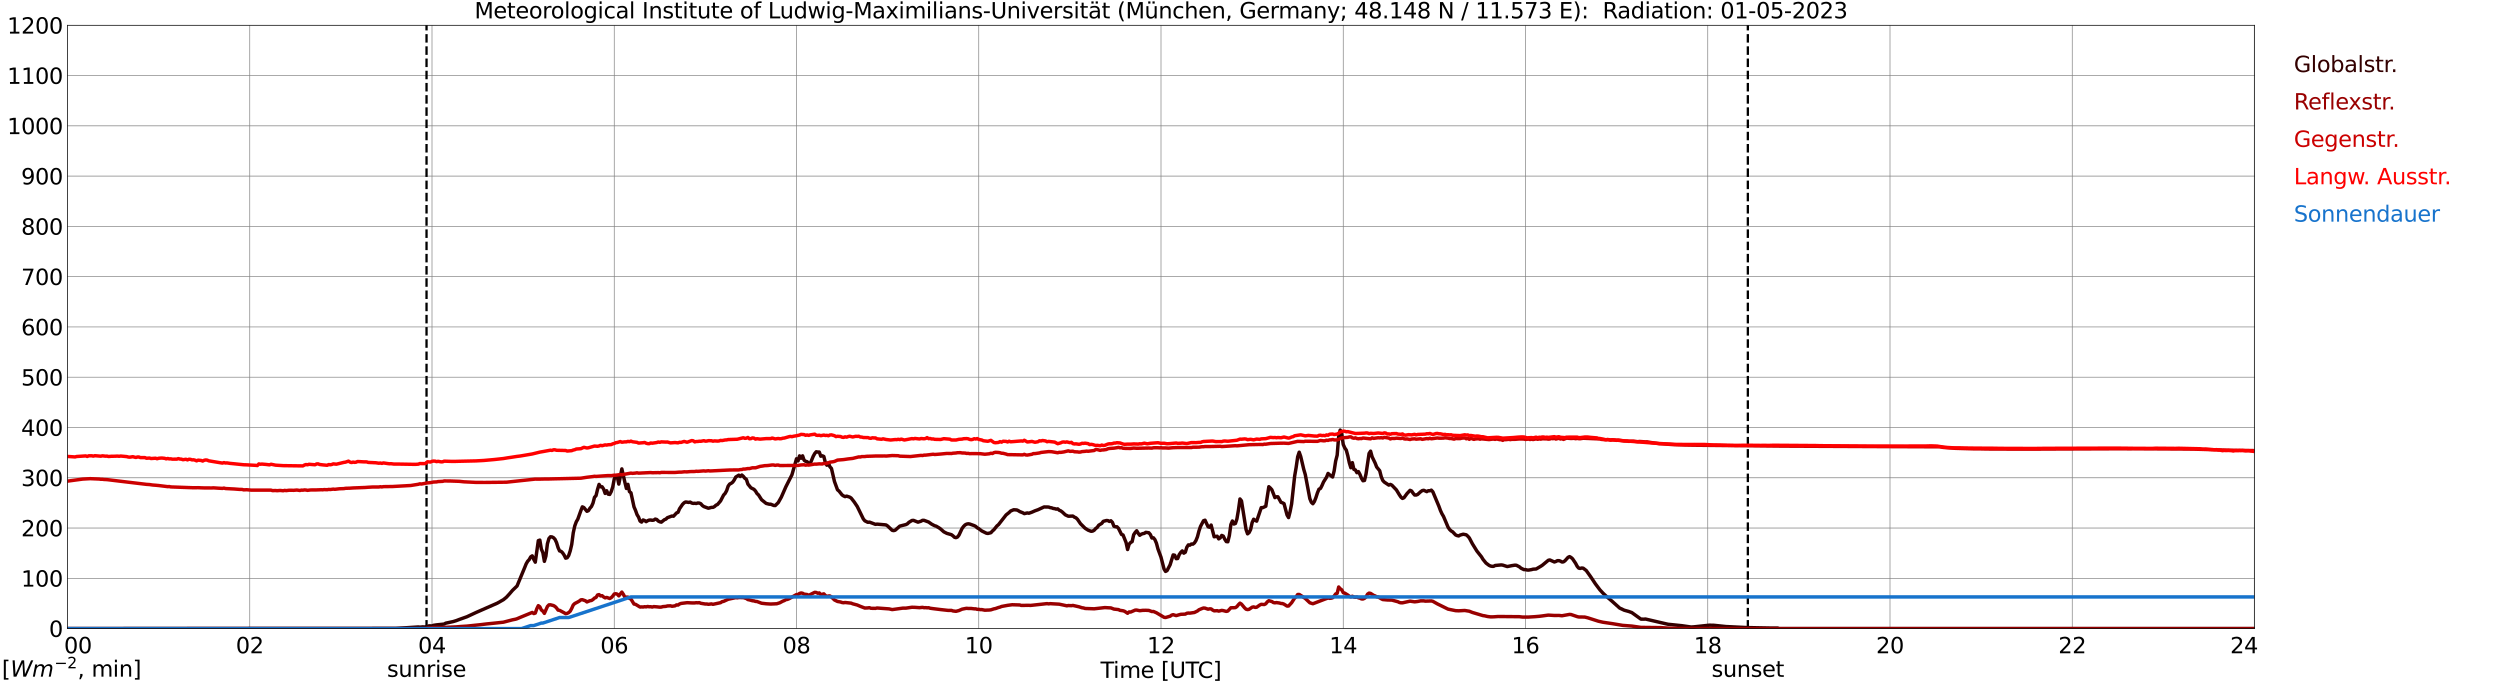 <?xml version="1.0" encoding="utf-8" standalone="no"?>
<!DOCTYPE svg PUBLIC "-//W3C//DTD SVG 1.1//EN"
  "http://www.w3.org/Graphics/SVG/1.1/DTD/svg11.dtd">
<svg xmlns:xlink="http://www.w3.org/1999/xlink" width="1085.4pt" height="296.64pt" viewBox="0 0 1085.4 296.64" xmlns="http://www.w3.org/2000/svg" version="1.1">
 <defs>
  <style type="text/css">*{stroke-linejoin: round; stroke-linecap: butt}</style>
 </defs>
 <g id="figure_1">
  <g id="patch_1">
   <path d="M 0 296.64 
L 1085.4 296.64 
L 1085.4 0 
L 0 0 
z
" style="fill: #ffffff"/>
  </g>
  <g id="axes_1">
   <g id="patch_2">
    <path d="M 29.306 272.909 
L 978.814 272.909 
L 978.814 10.976 
L 29.306 10.976 
z
" style="fill: #ffffff"/>
   </g>
   <g id="patch_3">
    <path d="M 978.814 272.909 
L 978.814 272.909 
L 978.814 10.976 
L 978.814 10.976 
z
" clip-path="url(#p563ed7e7ed)" style="fill: #d3d3d3; opacity: 0.25; stroke: #d3d3d3; stroke-linejoin: miter"/>
   </g>
   <g id="matplotlib.axis_1">
    <g id="xtick_1">
     <g id="line2d_1">
      <path d="M 29.306 272.909 
L 29.306 10.976 
" clip-path="url(#p563ed7e7ed)" style="fill: none; stroke: #808080; stroke-width: 0.3; stroke-linecap: square"/>
     </g>
     <g id="line2d_2"/>
     <g id="text_1">
      <!--    00 -->
      <g transform="translate(18.733 283.627) scale(0.095 -0.095)">
       <defs>
        <path id="DejaVuSans-20" transform="scale(0.016)"/>
        <path id="DejaVuSans-30" d="M 2034 4250 
Q 1547 4250 1301 3770 
Q 1056 3291 1056 2328 
Q 1056 1369 1301 889 
Q 1547 409 2034 409 
Q 2525 409 2770 889 
Q 3016 1369 3016 2328 
Q 3016 3291 2770 3770 
Q 2525 4250 2034 4250 
z
M 2034 4750 
Q 2819 4750 3233 4129 
Q 3647 3509 3647 2328 
Q 3647 1150 3233 529 
Q 2819 -91 2034 -91 
Q 1250 -91 836 529 
Q 422 1150 422 2328 
Q 422 3509 836 4129 
Q 1250 4750 2034 4750 
z
" transform="scale(0.016)"/>
       </defs>
       <use xlink:href="#DejaVuSans-20"/>
       <use xlink:href="#DejaVuSans-20" transform="translate(31.787 0)"/>
       <use xlink:href="#DejaVuSans-20" transform="translate(63.574 0)"/>
       <use xlink:href="#DejaVuSans-30" transform="translate(95.361 0)"/>
       <use xlink:href="#DejaVuSans-30" transform="translate(158.984 0)"/>
      </g>
     </g>
    </g>
    <g id="xtick_2">
     <g id="line2d_3">
      <path d="M 108.431 272.909 
L 108.431 10.976 
" clip-path="url(#p563ed7e7ed)" style="fill: none; stroke: #808080; stroke-width: 0.3; stroke-linecap: square"/>
     </g>
     <g id="line2d_4"/>
     <g id="text_2">
      <!-- 02 -->
      <g transform="translate(102.387 283.627) scale(0.095 -0.095)">
       <defs>
        <path id="DejaVuSans-32" d="M 1228 531 
L 3431 531 
L 3431 0 
L 469 0 
L 469 531 
Q 828 903 1448 1529 
Q 2069 2156 2228 2338 
Q 2531 2678 2651 2914 
Q 2772 3150 2772 3378 
Q 2772 3750 2511 3984 
Q 2250 4219 1831 4219 
Q 1534 4219 1204 4116 
Q 875 4013 500 3803 
L 500 4441 
Q 881 4594 1212 4672 
Q 1544 4750 1819 4750 
Q 2544 4750 2975 4387 
Q 3406 4025 3406 3419 
Q 3406 3131 3298 2873 
Q 3191 2616 2906 2266 
Q 2828 2175 2409 1742 
Q 1991 1309 1228 531 
z
" transform="scale(0.016)"/>
       </defs>
       <use xlink:href="#DejaVuSans-30"/>
       <use xlink:href="#DejaVuSans-32" transform="translate(63.623 0)"/>
      </g>
     </g>
    </g>
    <g id="xtick_3">
     <g id="line2d_5">
      <path d="M 187.557 272.909 
L 187.557 10.976 
" clip-path="url(#p563ed7e7ed)" style="fill: none; stroke: #808080; stroke-width: 0.3; stroke-linecap: square"/>
     </g>
     <g id="line2d_6"/>
     <g id="text_3">
      <!-- 04 -->
      <g transform="translate(181.513 283.627) scale(0.095 -0.095)">
       <defs>
        <path id="DejaVuSans-34" d="M 2419 4116 
L 825 1625 
L 2419 1625 
L 2419 4116 
z
M 2253 4666 
L 3047 4666 
L 3047 1625 
L 3713 1625 
L 3713 1100 
L 3047 1100 
L 3047 0 
L 2419 0 
L 2419 1100 
L 313 1100 
L 313 1709 
L 2253 4666 
z
" transform="scale(0.016)"/>
       </defs>
       <use xlink:href="#DejaVuSans-30"/>
       <use xlink:href="#DejaVuSans-34" transform="translate(63.623 0)"/>
      </g>
     </g>
    </g>
    <g id="xtick_4">
     <g id="line2d_7">
      <path d="M 266.683 272.909 
L 266.683 10.976 
" clip-path="url(#p563ed7e7ed)" style="fill: none; stroke: #808080; stroke-width: 0.3; stroke-linecap: square"/>
     </g>
     <g id="line2d_8"/>
     <g id="text_4">
      <!-- 06 -->
      <g transform="translate(260.638 283.627) scale(0.095 -0.095)">
       <defs>
        <path id="DejaVuSans-36" d="M 2113 2584 
Q 1688 2584 1439 2293 
Q 1191 2003 1191 1497 
Q 1191 994 1439 701 
Q 1688 409 2113 409 
Q 2538 409 2786 701 
Q 3034 994 3034 1497 
Q 3034 2003 2786 2293 
Q 2538 2584 2113 2584 
z
M 3366 4563 
L 3366 3988 
Q 3128 4100 2886 4159 
Q 2644 4219 2406 4219 
Q 1781 4219 1451 3797 
Q 1122 3375 1075 2522 
Q 1259 2794 1537 2939 
Q 1816 3084 2150 3084 
Q 2853 3084 3261 2657 
Q 3669 2231 3669 1497 
Q 3669 778 3244 343 
Q 2819 -91 2113 -91 
Q 1303 -91 875 529 
Q 447 1150 447 2328 
Q 447 3434 972 4092 
Q 1497 4750 2381 4750 
Q 2619 4750 2861 4703 
Q 3103 4656 3366 4563 
z
" transform="scale(0.016)"/>
       </defs>
       <use xlink:href="#DejaVuSans-30"/>
       <use xlink:href="#DejaVuSans-36" transform="translate(63.623 0)"/>
      </g>
     </g>
    </g>
    <g id="xtick_5">
     <g id="line2d_9">
      <path d="M 345.808 272.909 
L 345.808 10.976 
" clip-path="url(#p563ed7e7ed)" style="fill: none; stroke: #808080; stroke-width: 0.3; stroke-linecap: square"/>
     </g>
     <g id="line2d_10"/>
     <g id="text_5">
      <!-- 08 -->
      <g transform="translate(339.764 283.627) scale(0.095 -0.095)">
       <defs>
        <path id="DejaVuSans-38" d="M 2034 2216 
Q 1584 2216 1326 1975 
Q 1069 1734 1069 1313 
Q 1069 891 1326 650 
Q 1584 409 2034 409 
Q 2484 409 2743 651 
Q 3003 894 3003 1313 
Q 3003 1734 2745 1975 
Q 2488 2216 2034 2216 
z
M 1403 2484 
Q 997 2584 770 2862 
Q 544 3141 544 3541 
Q 544 4100 942 4425 
Q 1341 4750 2034 4750 
Q 2731 4750 3128 4425 
Q 3525 4100 3525 3541 
Q 3525 3141 3298 2862 
Q 3072 2584 2669 2484 
Q 3125 2378 3379 2068 
Q 3634 1759 3634 1313 
Q 3634 634 3220 271 
Q 2806 -91 2034 -91 
Q 1263 -91 848 271 
Q 434 634 434 1313 
Q 434 1759 690 2068 
Q 947 2378 1403 2484 
z
M 1172 3481 
Q 1172 3119 1398 2916 
Q 1625 2713 2034 2713 
Q 2441 2713 2670 2916 
Q 2900 3119 2900 3481 
Q 2900 3844 2670 4047 
Q 2441 4250 2034 4250 
Q 1625 4250 1398 4047 
Q 1172 3844 1172 3481 
z
" transform="scale(0.016)"/>
       </defs>
       <use xlink:href="#DejaVuSans-30"/>
       <use xlink:href="#DejaVuSans-38" transform="translate(63.623 0)"/>
      </g>
     </g>
    </g>
    <g id="xtick_6">
     <g id="line2d_11">
      <path d="M 424.934 272.909 
L 424.934 10.976 
" clip-path="url(#p563ed7e7ed)" style="fill: none; stroke: #808080; stroke-width: 0.3; stroke-linecap: square"/>
     </g>
     <g id="line2d_12"/>
     <g id="text_6">
      <!-- 10 -->
      <g transform="translate(418.89 283.627) scale(0.095 -0.095)">
       <defs>
        <path id="DejaVuSans-31" d="M 794 531 
L 1825 531 
L 1825 4091 
L 703 3866 
L 703 4441 
L 1819 4666 
L 2450 4666 
L 2450 531 
L 3481 531 
L 3481 0 
L 794 0 
L 794 531 
z
" transform="scale(0.016)"/>
       </defs>
       <use xlink:href="#DejaVuSans-31"/>
       <use xlink:href="#DejaVuSans-30" transform="translate(63.623 0)"/>
      </g>
     </g>
    </g>
    <g id="xtick_7">
     <g id="line2d_13">
      <path d="M 504.06 272.909 
L 504.06 10.976 
" clip-path="url(#p563ed7e7ed)" style="fill: none; stroke: #808080; stroke-width: 0.3; stroke-linecap: square"/>
     </g>
     <g id="line2d_14"/>
     <g id="text_7">
      <!-- 12 -->
      <g transform="translate(498.015 283.627) scale(0.095 -0.095)">
       <use xlink:href="#DejaVuSans-31"/>
       <use xlink:href="#DejaVuSans-32" transform="translate(63.623 0)"/>
      </g>
     </g>
    </g>
    <g id="xtick_8">
     <g id="line2d_15">
      <path d="M 583.185 272.909 
L 583.185 10.976 
" clip-path="url(#p563ed7e7ed)" style="fill: none; stroke: #808080; stroke-width: 0.3; stroke-linecap: square"/>
     </g>
     <g id="line2d_16"/>
     <g id="text_8">
      <!-- 14 -->
      <g transform="translate(577.141 283.627) scale(0.095 -0.095)">
       <use xlink:href="#DejaVuSans-31"/>
       <use xlink:href="#DejaVuSans-34" transform="translate(63.623 0)"/>
      </g>
     </g>
    </g>
    <g id="xtick_9">
     <g id="line2d_17">
      <path d="M 662.311 272.909 
L 662.311 10.976 
" clip-path="url(#p563ed7e7ed)" style="fill: none; stroke: #808080; stroke-width: 0.3; stroke-linecap: square"/>
     </g>
     <g id="line2d_18"/>
     <g id="text_9">
      <!-- 16 -->
      <g transform="translate(656.267 283.627) scale(0.095 -0.095)">
       <use xlink:href="#DejaVuSans-31"/>
       <use xlink:href="#DejaVuSans-36" transform="translate(63.623 0)"/>
      </g>
     </g>
    </g>
    <g id="xtick_10">
     <g id="line2d_19">
      <path d="M 741.437 272.909 
L 741.437 10.976 
" clip-path="url(#p563ed7e7ed)" style="fill: none; stroke: #808080; stroke-width: 0.3; stroke-linecap: square"/>
     </g>
     <g id="line2d_20"/>
     <g id="text_10">
      <!-- 18 -->
      <g transform="translate(735.392 283.627) scale(0.095 -0.095)">
       <use xlink:href="#DejaVuSans-31"/>
       <use xlink:href="#DejaVuSans-38" transform="translate(63.623 0)"/>
      </g>
     </g>
    </g>
    <g id="xtick_11">
     <g id="line2d_21">
      <path d="M 820.562 272.909 
L 820.562 10.976 
" clip-path="url(#p563ed7e7ed)" style="fill: none; stroke: #808080; stroke-width: 0.3; stroke-linecap: square"/>
     </g>
     <g id="line2d_22"/>
     <g id="text_11">
      <!-- 20 -->
      <g transform="translate(814.518 283.627) scale(0.095 -0.095)">
       <use xlink:href="#DejaVuSans-32"/>
       <use xlink:href="#DejaVuSans-30" transform="translate(63.623 0)"/>
      </g>
     </g>
    </g>
    <g id="xtick_12">
     <g id="line2d_23">
      <path d="M 899.688 272.909 
L 899.688 10.976 
" clip-path="url(#p563ed7e7ed)" style="fill: none; stroke: #808080; stroke-width: 0.3; stroke-linecap: square"/>
     </g>
     <g id="line2d_24"/>
     <g id="text_12">
      <!-- 22 -->
      <g transform="translate(893.644 283.627) scale(0.095 -0.095)">
       <use xlink:href="#DejaVuSans-32"/>
       <use xlink:href="#DejaVuSans-32" transform="translate(63.623 0)"/>
      </g>
     </g>
    </g>
    <g id="xtick_13">
     <g id="line2d_25">
      <path d="M 978.814 272.909 
L 978.814 10.976 
" clip-path="url(#p563ed7e7ed)" style="fill: none; stroke: #808080; stroke-width: 0.3; stroke-linecap: square"/>
     </g>
     <g id="line2d_26"/>
     <g id="text_13">
      <!-- 24    -->
      <g transform="translate(968.241 283.627) scale(0.095 -0.095)">
       <use xlink:href="#DejaVuSans-32"/>
       <use xlink:href="#DejaVuSans-34" transform="translate(63.623 0)"/>
       <use xlink:href="#DejaVuSans-20" transform="translate(127.246 0)"/>
       <use xlink:href="#DejaVuSans-20" transform="translate(159.033 0)"/>
       <use xlink:href="#DejaVuSans-20" transform="translate(190.82 0)"/>
      </g>
     </g>
    </g>
    <g id="text_14">
     <!-- Time [UTC] -->
     <g transform="translate(477.806 294.322) scale(0.095 -0.095)">
      <defs>
       <path id="DejaVuSans-54" d="M -19 4666 
L 3928 4666 
L 3928 4134 
L 2272 4134 
L 2272 0 
L 1638 0 
L 1638 4134 
L -19 4134 
L -19 4666 
z
" transform="scale(0.016)"/>
       <path id="DejaVuSans-69" d="M 603 3500 
L 1178 3500 
L 1178 0 
L 603 0 
L 603 3500 
z
M 603 4863 
L 1178 4863 
L 1178 4134 
L 603 4134 
L 603 4863 
z
" transform="scale(0.016)"/>
       <path id="DejaVuSans-6d" d="M 3328 2828 
Q 3544 3216 3844 3400 
Q 4144 3584 4550 3584 
Q 5097 3584 5394 3201 
Q 5691 2819 5691 2113 
L 5691 0 
L 5113 0 
L 5113 2094 
Q 5113 2597 4934 2840 
Q 4756 3084 4391 3084 
Q 3944 3084 3684 2787 
Q 3425 2491 3425 1978 
L 3425 0 
L 2847 0 
L 2847 2094 
Q 2847 2600 2669 2842 
Q 2491 3084 2119 3084 
Q 1678 3084 1418 2786 
Q 1159 2488 1159 1978 
L 1159 0 
L 581 0 
L 581 3500 
L 1159 3500 
L 1159 2956 
Q 1356 3278 1631 3431 
Q 1906 3584 2284 3584 
Q 2666 3584 2933 3390 
Q 3200 3197 3328 2828 
z
" transform="scale(0.016)"/>
       <path id="DejaVuSans-65" d="M 3597 1894 
L 3597 1613 
L 953 1613 
Q 991 1019 1311 708 
Q 1631 397 2203 397 
Q 2534 397 2845 478 
Q 3156 559 3463 722 
L 3463 178 
Q 3153 47 2828 -22 
Q 2503 -91 2169 -91 
Q 1331 -91 842 396 
Q 353 884 353 1716 
Q 353 2575 817 3079 
Q 1281 3584 2069 3584 
Q 2775 3584 3186 3129 
Q 3597 2675 3597 1894 
z
M 3022 2063 
Q 3016 2534 2758 2815 
Q 2500 3097 2075 3097 
Q 1594 3097 1305 2825 
Q 1016 2553 972 2059 
L 3022 2063 
z
" transform="scale(0.016)"/>
       <path id="DejaVuSans-5b" d="M 550 4863 
L 1875 4863 
L 1875 4416 
L 1125 4416 
L 1125 -397 
L 1875 -397 
L 1875 -844 
L 550 -844 
L 550 4863 
z
" transform="scale(0.016)"/>
       <path id="DejaVuSans-55" d="M 556 4666 
L 1191 4666 
L 1191 1831 
Q 1191 1081 1462 751 
Q 1734 422 2344 422 
Q 2950 422 3222 751 
Q 3494 1081 3494 1831 
L 3494 4666 
L 4128 4666 
L 4128 1753 
Q 4128 841 3676 375 
Q 3225 -91 2344 -91 
Q 1459 -91 1007 375 
Q 556 841 556 1753 
L 556 4666 
z
" transform="scale(0.016)"/>
       <path id="DejaVuSans-43" d="M 4122 4306 
L 4122 3641 
Q 3803 3938 3442 4084 
Q 3081 4231 2675 4231 
Q 1875 4231 1450 3742 
Q 1025 3253 1025 2328 
Q 1025 1406 1450 917 
Q 1875 428 2675 428 
Q 3081 428 3442 575 
Q 3803 722 4122 1019 
L 4122 359 
Q 3791 134 3420 21 
Q 3050 -91 2638 -91 
Q 1578 -91 968 557 
Q 359 1206 359 2328 
Q 359 3453 968 4101 
Q 1578 4750 2638 4750 
Q 3056 4750 3426 4639 
Q 3797 4528 4122 4306 
z
" transform="scale(0.016)"/>
       <path id="DejaVuSans-5d" d="M 1947 4863 
L 1947 -844 
L 622 -844 
L 622 -397 
L 1369 -397 
L 1369 4416 
L 622 4416 
L 622 4863 
L 1947 4863 
z
" transform="scale(0.016)"/>
      </defs>
      <use xlink:href="#DejaVuSans-54"/>
      <use xlink:href="#DejaVuSans-69" transform="translate(57.959 0)"/>
      <use xlink:href="#DejaVuSans-6d" transform="translate(85.742 0)"/>
      <use xlink:href="#DejaVuSans-65" transform="translate(183.154 0)"/>
      <use xlink:href="#DejaVuSans-20" transform="translate(244.678 0)"/>
      <use xlink:href="#DejaVuSans-5b" transform="translate(276.465 0)"/>
      <use xlink:href="#DejaVuSans-55" transform="translate(315.479 0)"/>
      <use xlink:href="#DejaVuSans-54" transform="translate(388.672 0)"/>
      <use xlink:href="#DejaVuSans-43" transform="translate(443.881 0)"/>
      <use xlink:href="#DejaVuSans-5d" transform="translate(513.705 0)"/>
     </g>
    </g>
   </g>
   <g id="matplotlib.axis_2">
    <g id="ytick_1">
     <g id="line2d_27">
      <path d="M 29.306 272.909 
L 978.814 272.909 
" clip-path="url(#p563ed7e7ed)" style="fill: none; stroke: #808080; stroke-width: 0.3; stroke-linecap: square"/>
     </g>
     <g id="line2d_28"/>
     <g id="text_15">
      <!-- 0 -->
      <g transform="translate(21.261 276.518) scale(0.095 -0.095)">
       <use xlink:href="#DejaVuSans-30"/>
      </g>
     </g>
    </g>
    <g id="ytick_2">
     <g id="line2d_29">
      <path d="M 29.306 251.081 
L 978.814 251.081 
" clip-path="url(#p563ed7e7ed)" style="fill: none; stroke: #808080; stroke-width: 0.3; stroke-linecap: square"/>
     </g>
     <g id="line2d_30"/>
     <g id="text_16">
      <!-- 100 -->
      <g transform="translate(9.173 254.69) scale(0.095 -0.095)">
       <use xlink:href="#DejaVuSans-31"/>
       <use xlink:href="#DejaVuSans-30" transform="translate(63.623 0)"/>
       <use xlink:href="#DejaVuSans-30" transform="translate(127.246 0)"/>
      </g>
     </g>
    </g>
    <g id="ytick_3">
     <g id="line2d_31">
      <path d="M 29.306 229.253 
L 978.814 229.253 
" clip-path="url(#p563ed7e7ed)" style="fill: none; stroke: #808080; stroke-width: 0.3; stroke-linecap: square"/>
     </g>
     <g id="line2d_32"/>
     <g id="text_17">
      <!-- 200 -->
      <g transform="translate(9.173 232.863) scale(0.095 -0.095)">
       <use xlink:href="#DejaVuSans-32"/>
       <use xlink:href="#DejaVuSans-30" transform="translate(63.623 0)"/>
       <use xlink:href="#DejaVuSans-30" transform="translate(127.246 0)"/>
      </g>
     </g>
    </g>
    <g id="ytick_4">
     <g id="line2d_33">
      <path d="M 29.306 207.426 
L 978.814 207.426 
" clip-path="url(#p563ed7e7ed)" style="fill: none; stroke: #808080; stroke-width: 0.3; stroke-linecap: square"/>
     </g>
     <g id="line2d_34"/>
     <g id="text_18">
      <!-- 300 -->
      <g transform="translate(9.173 211.035) scale(0.095 -0.095)">
       <defs>
        <path id="DejaVuSans-33" d="M 2597 2516 
Q 3050 2419 3304 2112 
Q 3559 1806 3559 1356 
Q 3559 666 3084 287 
Q 2609 -91 1734 -91 
Q 1441 -91 1130 -33 
Q 819 25 488 141 
L 488 750 
Q 750 597 1062 519 
Q 1375 441 1716 441 
Q 2309 441 2620 675 
Q 2931 909 2931 1356 
Q 2931 1769 2642 2001 
Q 2353 2234 1838 2234 
L 1294 2234 
L 1294 2753 
L 1863 2753 
Q 2328 2753 2575 2939 
Q 2822 3125 2822 3475 
Q 2822 3834 2567 4026 
Q 2313 4219 1838 4219 
Q 1578 4219 1281 4162 
Q 984 4106 628 3988 
L 628 4550 
Q 988 4650 1302 4700 
Q 1616 4750 1894 4750 
Q 2613 4750 3031 4423 
Q 3450 4097 3450 3541 
Q 3450 3153 3228 2886 
Q 3006 2619 2597 2516 
z
" transform="scale(0.016)"/>
       </defs>
       <use xlink:href="#DejaVuSans-33"/>
       <use xlink:href="#DejaVuSans-30" transform="translate(63.623 0)"/>
       <use xlink:href="#DejaVuSans-30" transform="translate(127.246 0)"/>
      </g>
     </g>
    </g>
    <g id="ytick_5">
     <g id="line2d_35">
      <path d="M 29.306 185.598 
L 978.814 185.598 
" clip-path="url(#p563ed7e7ed)" style="fill: none; stroke: #808080; stroke-width: 0.3; stroke-linecap: square"/>
     </g>
     <g id="line2d_36"/>
     <g id="text_19">
      <!-- 400 -->
      <g transform="translate(9.173 189.207) scale(0.095 -0.095)">
       <use xlink:href="#DejaVuSans-34"/>
       <use xlink:href="#DejaVuSans-30" transform="translate(63.623 0)"/>
       <use xlink:href="#DejaVuSans-30" transform="translate(127.246 0)"/>
      </g>
     </g>
    </g>
    <g id="ytick_6">
     <g id="line2d_37">
      <path d="M 29.306 163.77 
L 978.814 163.77 
" clip-path="url(#p563ed7e7ed)" style="fill: none; stroke: #808080; stroke-width: 0.3; stroke-linecap: square"/>
     </g>
     <g id="line2d_38"/>
     <g id="text_20">
      <!-- 500 -->
      <g transform="translate(9.173 167.379) scale(0.095 -0.095)">
       <defs>
        <path id="DejaVuSans-35" d="M 691 4666 
L 3169 4666 
L 3169 4134 
L 1269 4134 
L 1269 2991 
Q 1406 3038 1543 3061 
Q 1681 3084 1819 3084 
Q 2600 3084 3056 2656 
Q 3513 2228 3513 1497 
Q 3513 744 3044 326 
Q 2575 -91 1722 -91 
Q 1428 -91 1123 -41 
Q 819 9 494 109 
L 494 744 
Q 775 591 1075 516 
Q 1375 441 1709 441 
Q 2250 441 2565 725 
Q 2881 1009 2881 1497 
Q 2881 1984 2565 2268 
Q 2250 2553 1709 2553 
Q 1456 2553 1204 2497 
Q 953 2441 691 2322 
L 691 4666 
z
" transform="scale(0.016)"/>
       </defs>
       <use xlink:href="#DejaVuSans-35"/>
       <use xlink:href="#DejaVuSans-30" transform="translate(63.623 0)"/>
       <use xlink:href="#DejaVuSans-30" transform="translate(127.246 0)"/>
      </g>
     </g>
    </g>
    <g id="ytick_7">
     <g id="line2d_39">
      <path d="M 29.306 141.942 
L 978.814 141.942 
" clip-path="url(#p563ed7e7ed)" style="fill: none; stroke: #808080; stroke-width: 0.3; stroke-linecap: square"/>
     </g>
     <g id="line2d_40"/>
     <g id="text_21">
      <!-- 600 -->
      <g transform="translate(9.173 145.551) scale(0.095 -0.095)">
       <use xlink:href="#DejaVuSans-36"/>
       <use xlink:href="#DejaVuSans-30" transform="translate(63.623 0)"/>
       <use xlink:href="#DejaVuSans-30" transform="translate(127.246 0)"/>
      </g>
     </g>
    </g>
    <g id="ytick_8">
     <g id="line2d_41">
      <path d="M 29.306 120.114 
L 978.814 120.114 
" clip-path="url(#p563ed7e7ed)" style="fill: none; stroke: #808080; stroke-width: 0.3; stroke-linecap: square"/>
     </g>
     <g id="line2d_42"/>
     <g id="text_22">
      <!-- 700 -->
      <g transform="translate(9.173 123.724) scale(0.095 -0.095)">
       <defs>
        <path id="DejaVuSans-37" d="M 525 4666 
L 3525 4666 
L 3525 4397 
L 1831 0 
L 1172 0 
L 2766 4134 
L 525 4134 
L 525 4666 
z
" transform="scale(0.016)"/>
       </defs>
       <use xlink:href="#DejaVuSans-37"/>
       <use xlink:href="#DejaVuSans-30" transform="translate(63.623 0)"/>
       <use xlink:href="#DejaVuSans-30" transform="translate(127.246 0)"/>
      </g>
     </g>
    </g>
    <g id="ytick_9">
     <g id="line2d_43">
      <path d="M 29.306 98.287 
L 978.814 98.287 
" clip-path="url(#p563ed7e7ed)" style="fill: none; stroke: #808080; stroke-width: 0.3; stroke-linecap: square"/>
     </g>
     <g id="line2d_44"/>
     <g id="text_23">
      <!-- 800 -->
      <g transform="translate(9.173 101.896) scale(0.095 -0.095)">
       <use xlink:href="#DejaVuSans-38"/>
       <use xlink:href="#DejaVuSans-30" transform="translate(63.623 0)"/>
       <use xlink:href="#DejaVuSans-30" transform="translate(127.246 0)"/>
      </g>
     </g>
    </g>
    <g id="ytick_10">
     <g id="line2d_45">
      <path d="M 29.306 76.459 
L 978.814 76.459 
" clip-path="url(#p563ed7e7ed)" style="fill: none; stroke: #808080; stroke-width: 0.3; stroke-linecap: square"/>
     </g>
     <g id="line2d_46"/>
     <g id="text_24">
      <!-- 900 -->
      <g transform="translate(9.173 80.068) scale(0.095 -0.095)">
       <defs>
        <path id="DejaVuSans-39" d="M 703 97 
L 703 672 
Q 941 559 1184 500 
Q 1428 441 1663 441 
Q 2288 441 2617 861 
Q 2947 1281 2994 2138 
Q 2813 1869 2534 1725 
Q 2256 1581 1919 1581 
Q 1219 1581 811 2004 
Q 403 2428 403 3163 
Q 403 3881 828 4315 
Q 1253 4750 1959 4750 
Q 2769 4750 3195 4129 
Q 3622 3509 3622 2328 
Q 3622 1225 3098 567 
Q 2575 -91 1691 -91 
Q 1453 -91 1209 -44 
Q 966 3 703 97 
z
M 1959 2075 
Q 2384 2075 2632 2365 
Q 2881 2656 2881 3163 
Q 2881 3666 2632 3958 
Q 2384 4250 1959 4250 
Q 1534 4250 1286 3958 
Q 1038 3666 1038 3163 
Q 1038 2656 1286 2365 
Q 1534 2075 1959 2075 
z
" transform="scale(0.016)"/>
       </defs>
       <use xlink:href="#DejaVuSans-39"/>
       <use xlink:href="#DejaVuSans-30" transform="translate(63.623 0)"/>
       <use xlink:href="#DejaVuSans-30" transform="translate(127.246 0)"/>
      </g>
     </g>
    </g>
    <g id="ytick_11">
     <g id="line2d_47">
      <path d="M 29.306 54.631 
L 978.814 54.631 
" clip-path="url(#p563ed7e7ed)" style="fill: none; stroke: #808080; stroke-width: 0.3; stroke-linecap: square"/>
     </g>
     <g id="line2d_48"/>
     <g id="text_25">
      <!-- 1000 -->
      <g transform="translate(3.128 58.24) scale(0.095 -0.095)">
       <use xlink:href="#DejaVuSans-31"/>
       <use xlink:href="#DejaVuSans-30" transform="translate(63.623 0)"/>
       <use xlink:href="#DejaVuSans-30" transform="translate(127.246 0)"/>
       <use xlink:href="#DejaVuSans-30" transform="translate(190.869 0)"/>
      </g>
     </g>
    </g>
    <g id="ytick_12">
     <g id="line2d_49">
      <path d="M 29.306 32.803 
L 978.814 32.803 
" clip-path="url(#p563ed7e7ed)" style="fill: none; stroke: #808080; stroke-width: 0.3; stroke-linecap: square"/>
     </g>
     <g id="line2d_50"/>
     <g id="text_26">
      <!-- 1100 -->
      <g transform="translate(3.128 36.413) scale(0.095 -0.095)">
       <use xlink:href="#DejaVuSans-31"/>
       <use xlink:href="#DejaVuSans-31" transform="translate(63.623 0)"/>
       <use xlink:href="#DejaVuSans-30" transform="translate(127.246 0)"/>
       <use xlink:href="#DejaVuSans-30" transform="translate(190.869 0)"/>
      </g>
     </g>
    </g>
    <g id="ytick_13">
     <g id="line2d_51">
      <path d="M 29.306 10.976 
L 978.814 10.976 
" clip-path="url(#p563ed7e7ed)" style="fill: none; stroke: #808080; stroke-width: 0.3; stroke-linecap: square"/>
     </g>
     <g id="line2d_52"/>
     <g id="text_27">
      <!-- 1200 -->
      <g transform="translate(3.128 14.585) scale(0.095 -0.095)">
       <use xlink:href="#DejaVuSans-31"/>
       <use xlink:href="#DejaVuSans-32" transform="translate(63.623 0)"/>
       <use xlink:href="#DejaVuSans-30" transform="translate(127.246 0)"/>
       <use xlink:href="#DejaVuSans-30" transform="translate(190.869 0)"/>
      </g>
     </g>
    </g>
   </g>
   <g id="line2d_53">
    <path d="M 185.183 272.909 
L 185.183 10.976 
" clip-path="url(#p563ed7e7ed)" style="fill: none; stroke-dasharray: 3.7,1.6; stroke-dashoffset: 0; stroke: #000000"/>
   </g>
   <g id="line2d_54">
    <path d="M 758.844 272.909 
L 758.844 10.976 
" clip-path="url(#p563ed7e7ed)" style="fill: none; stroke-dasharray: 3.7,1.6; stroke-dashoffset: 0; stroke: #000000"/>
   </g>
   <g id="line2d_55">
    <path d="M 29.306 272.909 
L 171.732 272.832 
L 181.623 272.204 
L 182.282 272.285 
L 183.601 272.164 
L 184.26 272.223 
L 185.579 272.023 
L 186.238 271.717 
L 187.557 271.758 
L 188.216 271.494 
L 189.535 271.291 
L 192.832 270.949 
L 193.492 270.562 
L 196.788 269.853 
L 198.107 269.447 
L 199.426 268.941 
L 202.723 267.766 
L 206.679 265.922 
L 215.91 261.868 
L 218.548 260.369 
L 219.867 259.295 
L 221.186 257.854 
L 222.504 256.315 
L 224.482 254.41 
L 227.779 246.445 
L 228.439 244.803 
L 229.098 243.668 
L 229.757 242.959 
L 230.417 241.763 
L 231.076 241.337 
L 231.736 242.856 
L 232.395 244.074 
L 233.714 234.73 
L 234.373 234.488 
L 235.033 238.399 
L 235.692 239.938 
L 236.351 243.708 
L 237.011 241.418 
L 237.67 236.068 
L 238.329 233.798 
L 238.989 233.047 
L 239.648 233.108 
L 240.308 233.453 
L 240.967 234.162 
L 241.626 235.562 
L 242.286 237.729 
L 242.945 239.189 
L 243.604 239.37 
L 244.264 240.021 
L 244.923 240.992 
L 245.583 242.33 
L 246.242 242.147 
L 246.901 241.176 
L 247.561 239.189 
L 248.22 236.352 
L 248.88 231.347 
L 249.539 228.345 
L 250.198 226.542 
L 250.858 225.407 
L 252.176 221.718 
L 252.836 220.057 
L 253.495 220.361 
L 254.814 221.982 
L 255.473 221.699 
L 256.133 220.644 
L 256.792 219.894 
L 257.451 218.435 
L 258.111 215.901 
L 258.77 215.192 
L 259.43 212.476 
L 260.089 210.309 
L 260.748 211.341 
L 261.408 211.341 
L 262.067 212.335 
L 262.726 214.221 
L 263.386 213.064 
L 264.045 214.544 
L 264.705 214.666 
L 265.364 213.43 
L 266.023 211.422 
L 266.683 207.978 
L 267.342 206.539 
L 268.002 206.923 
L 268.661 210.167 
L 269.98 203.579 
L 271.298 209.397 
L 271.958 212.07 
L 272.617 210.287 
L 273.277 213.43 
L 273.936 213.956 
L 275.255 220.057 
L 275.914 221.576 
L 276.573 223.421 
L 277.233 224.514 
L 277.892 226.239 
L 278.552 226.665 
L 279.211 225.752 
L 279.87 225.994 
L 280.53 226.481 
L 281.189 226.056 
L 281.849 225.813 
L 282.508 225.772 
L 283.167 225.894 
L 283.827 225.813 
L 284.486 225.366 
L 285.145 225.549 
L 285.805 226.217 
L 286.464 226.542 
L 287.124 226.704 
L 288.442 225.65 
L 289.102 225.388 
L 289.761 224.759 
L 291.739 224.03 
L 292.399 224.13 
L 293.717 222.712 
L 294.377 222.408 
L 295.036 220.867 
L 296.355 218.942 
L 297.014 218.294 
L 297.674 217.929 
L 298.992 218.132 
L 299.652 217.99 
L 300.311 218.394 
L 300.971 218.558 
L 301.63 218.497 
L 302.289 218.597 
L 302.949 218.374 
L 303.608 218.416 
L 304.267 218.7 
L 304.927 219.468 
L 305.586 219.935 
L 307.564 220.664 
L 308.883 220.28 
L 309.543 220.28 
L 310.202 219.935 
L 310.861 219.326 
L 311.521 219.023 
L 312.839 217.484 
L 314.158 214.93 
L 314.818 214.221 
L 315.477 213.024 
L 316.136 211.058 
L 316.796 210.145 
L 317.455 209.842 
L 318.114 209.335 
L 318.774 208.403 
L 319.433 207.126 
L 320.752 206.295 
L 321.411 206.862 
L 322.071 206.234 
L 322.73 206.823 
L 323.39 207.653 
L 324.049 208.12 
L 324.708 210.167 
L 326.027 211.787 
L 327.346 212.457 
L 328.005 213.186 
L 328.665 214.282 
L 329.324 214.888 
L 330.643 216.956 
L 332.621 218.558 
L 333.94 218.9 
L 334.599 218.9 
L 335.918 219.448 
L 336.577 219.49 
L 337.896 218.193 
L 339.215 215.84 
L 341.193 211.341 
L 343.83 206.133 
L 345.808 199.181 
L 346.468 200.113 
L 347.127 197.924 
L 347.787 198.959 
L 348.446 197.904 
L 349.105 199.81 
L 349.765 200.277 
L 350.424 200.458 
L 351.083 201.087 
L 351.743 201.329 
L 353.062 198.107 
L 353.721 196.911 
L 354.38 196.141 
L 355.04 196.263 
L 355.699 196.263 
L 356.359 198.066 
L 357.018 197.885 
L 357.677 198.188 
L 358.337 200.844 
L 358.996 201.977 
L 359.655 200.945 
L 360.315 202.667 
L 360.974 203.357 
L 362.293 209.052 
L 363.612 212.66 
L 364.271 213.206 
L 365.59 214.869 
L 366.249 215.314 
L 366.909 215.617 
L 367.568 215.395 
L 368.887 215.82 
L 369.546 216.246 
L 370.865 217.929 
L 372.184 219.894 
L 374.821 225.307 
L 375.481 226.117 
L 376.799 226.785 
L 377.459 226.665 
L 380.096 227.658 
L 380.756 227.555 
L 384.053 227.839 
L 384.712 227.92 
L 385.371 228.367 
L 387.349 230.251 
L 388.009 230.373 
L 388.668 230.19 
L 390.646 228.426 
L 391.965 228.083 
L 393.284 227.758 
L 393.943 227.435 
L 394.603 226.785 
L 395.921 225.975 
L 396.581 225.914 
L 398.559 226.704 
L 399.878 226.278 
L 400.537 225.894 
L 401.196 225.914 
L 403.175 226.643 
L 404.493 227.577 
L 405.812 228.264 
L 406.471 228.448 
L 407.79 229.238 
L 408.45 229.725 
L 409.768 230.899 
L 411.087 231.569 
L 413.065 232.137 
L 413.725 232.621 
L 414.384 233.25 
L 415.043 233.433 
L 415.703 233.15 
L 416.362 232.298 
L 417.681 229.461 
L 418.34 228.568 
L 419 227.9 
L 419.659 227.555 
L 420.318 227.413 
L 420.978 227.494 
L 422.956 228.203 
L 423.615 228.548 
L 424.275 229.157 
L 424.934 229.522 
L 426.253 230.515 
L 428.231 231.488 
L 428.89 231.608 
L 430.209 231.285 
L 430.869 230.535 
L 431.528 229.967 
L 432.847 228.326 
L 433.506 227.778 
L 436.803 223.563 
L 438.122 222.509 
L 438.781 221.86 
L 440.1 221.312 
L 441.419 221.395 
L 442.078 221.679 
L 442.737 222.105 
L 444.056 222.631 
L 444.716 222.995 
L 446.034 222.692 
L 446.694 222.834 
L 448.012 222.367 
L 449.331 221.779 
L 450.65 221.312 
L 453.287 220.097 
L 455.266 220.138 
L 455.925 220.38 
L 456.584 220.483 
L 457.244 220.745 
L 457.903 220.828 
L 458.563 221.05 
L 459.222 220.928 
L 459.881 221.515 
L 460.541 221.799 
L 461.2 222.286 
L 462.519 223.521 
L 463.838 224.13 
L 465.816 224.05 
L 466.475 224.536 
L 467.134 224.82 
L 467.794 225.449 
L 469.113 227.374 
L 471.091 229.338 
L 472.409 230.17 
L 473.728 230.676 
L 474.388 230.576 
L 475.047 230.212 
L 475.706 229.461 
L 476.366 228.974 
L 477.025 228.022 
L 478.344 227.232 
L 479.003 226.339 
L 480.322 225.994 
L 480.981 226.016 
L 481.641 226.381 
L 482.3 226.097 
L 482.96 226.785 
L 483.619 228.467 
L 484.278 228.69 
L 484.938 228.71 
L 485.597 229.4 
L 486.916 232.034 
L 487.575 232.257 
L 488.894 235.542 
L 489.553 238.58 
L 490.213 236.271 
L 490.872 235.542 
L 491.532 235.136 
L 492.191 232.176 
L 492.85 231.163 
L 493.51 230.434 
L 494.169 231.547 
L 494.828 232.399 
L 495.488 231.934 
L 496.147 231.689 
L 496.807 231.569 
L 497.466 231.122 
L 498.785 231.305 
L 499.444 232.076 
L 500.103 233.575 
L 500.763 233.494 
L 501.422 234.304 
L 502.082 235.865 
L 502.741 238.338 
L 504.06 241.924 
L 505.379 247.052 
L 506.038 248.086 
L 506.697 247.722 
L 508.016 245.207 
L 509.335 240.931 
L 509.994 241.053 
L 510.654 242.553 
L 511.313 242.472 
L 511.972 240.789 
L 512.632 239.838 
L 513.291 239.189 
L 513.95 240.163 
L 514.61 239.757 
L 515.269 237.609 
L 515.929 236.574 
L 516.588 236.697 
L 517.247 236.19 
L 517.907 236.251 
L 518.566 235.723 
L 519.226 234.691 
L 519.885 233.047 
L 520.544 230.515 
L 521.204 228.568 
L 522.522 226.075 
L 523.182 225.853 
L 524.501 228.69 
L 525.16 228.913 
L 525.819 227.961 
L 527.138 233.047 
L 528.457 232.805 
L 529.116 233.959 
L 529.776 233.514 
L 530.435 232.46 
L 531.094 232.763 
L 531.754 234.123 
L 532.413 235.136 
L 533.073 235.217 
L 533.732 232.541 
L 534.391 227.758 
L 535.051 226.197 
L 535.71 227.516 
L 536.369 227.271 
L 537.029 225.265 
L 537.688 221.373 
L 538.348 216.632 
L 539.007 217.462 
L 540.985 229.906 
L 541.644 231.772 
L 542.304 231.224 
L 542.963 229.906 
L 543.623 226.907 
L 544.282 225.427 
L 544.941 225.914 
L 545.601 226.259 
L 547.579 220.402 
L 548.238 220.402 
L 549.557 219.793 
L 550.876 211.302 
L 551.535 211.889 
L 552.195 212.638 
L 553.513 216.043 
L 554.173 215.679 
L 554.832 215.698 
L 556.151 218.091 
L 556.81 218.313 
L 557.47 218.658 
L 558.788 223.604 
L 559.448 224.717 
L 560.107 222.124 
L 560.766 218.761 
L 562.085 206.701 
L 562.745 202.87 
L 563.404 198.31 
L 564.063 196.324 
L 564.723 198.208 
L 566.042 203.782 
L 566.701 206.031 
L 568.679 216.491 
L 569.338 218.071 
L 569.998 218.7 
L 570.657 217.726 
L 571.317 216.043 
L 571.976 213.998 
L 572.635 212.396 
L 573.295 212.07 
L 573.954 210.794 
L 574.613 209.274 
L 575.932 207.188 
L 576.592 205.546 
L 577.251 206.133 
L 578.57 207.085 
L 579.229 204.472 
L 579.889 200.174 
L 580.548 197.601 
L 581.207 189.332 
L 581.867 186.718 
L 582.526 188.459 
L 583.185 192.98 
L 583.845 194.46 
L 584.504 195.431 
L 585.164 197.885 
L 585.823 200.925 
L 586.482 203.073 
L 587.142 200.864 
L 587.801 203.782 
L 588.46 204.025 
L 589.12 205.221 
L 589.779 204.756 
L 590.439 205.991 
L 591.098 207.653 
L 591.757 208.726 
L 592.417 208.585 
L 593.076 205.749 
L 594.395 196.872 
L 595.054 195.879 
L 595.714 198.31 
L 597.032 201.045 
L 597.692 202.748 
L 599.011 204.37 
L 599.67 206.923 
L 600.329 208.565 
L 600.989 209.294 
L 602.967 210.612 
L 603.626 210.309 
L 604.286 210.632 
L 606.264 212.699 
L 607.582 214.869 
L 608.242 215.84 
L 608.901 216.388 
L 609.561 216.085 
L 610.879 214.282 
L 612.198 212.882 
L 612.858 213.166 
L 613.517 214.14 
L 614.176 214.908 
L 614.836 214.93 
L 615.495 214.666 
L 616.814 213.47 
L 617.473 213.005 
L 618.133 212.863 
L 619.451 213.45 
L 620.111 213.044 
L 620.77 213.085 
L 621.429 212.802 
L 622.089 213.531 
L 624.726 219.835 
L 625.386 221.638 
L 626.045 223.076 
L 626.705 224.191 
L 628.023 227.293 
L 628.683 228.893 
L 629.342 229.845 
L 630.001 230.495 
L 630.661 230.879 
L 631.98 232.257 
L 632.639 232.541 
L 633.298 232.682 
L 633.958 232.298 
L 635.276 231.934 
L 636.595 232.196 
L 637.255 232.785 
L 637.914 233.534 
L 639.233 236.048 
L 641.211 239.25 
L 643.189 241.743 
L 643.848 242.837 
L 645.167 244.458 
L 646.486 245.452 
L 647.145 245.755 
L 647.805 245.877 
L 648.464 245.877 
L 649.123 245.513 
L 651.761 245.268 
L 652.42 245.349 
L 654.399 245.978 
L 656.377 245.574 
L 657.695 245.371 
L 658.355 245.41 
L 659.674 246.1 
L 660.333 246.667 
L 661.652 247.316 
L 662.311 247.296 
L 662.97 247.477 
L 663.63 247.519 
L 664.949 247.296 
L 665.608 247.113 
L 666.927 247.032 
L 668.905 245.877 
L 669.564 245.452 
L 672.202 243.262 
L 672.861 243.101 
L 674.839 243.991 
L 675.499 243.769 
L 676.158 243.424 
L 676.817 243.404 
L 677.477 243.607 
L 678.136 244.013 
L 678.796 243.932 
L 679.455 243.465 
L 680.774 241.985 
L 681.433 241.662 
L 682.092 242.027 
L 682.752 242.614 
L 684.071 244.581 
L 684.73 245.836 
L 685.389 246.648 
L 686.049 246.79 
L 686.708 246.606 
L 687.368 246.687 
L 688.686 247.702 
L 690.664 250.479 
L 692.643 253.458 
L 694.621 256.093 
L 695.939 257.511 
L 697.258 258.767 
L 698.577 259.902 
L 699.896 261.037 
L 703.193 263.997 
L 705.171 264.929 
L 707.149 265.476 
L 708.468 265.961 
L 712.424 268.799 
L 713.743 268.82 
L 714.402 268.759 
L 723.633 270.907 
L 724.293 271.049 
L 725.612 271.171 
L 730.227 271.656 
L 734.184 272.223 
L 735.502 272.143 
L 742.096 271.433 
L 744.074 271.475 
L 749.349 272.023 
L 758.581 272.468 
L 763.196 272.568 
L 768.471 272.671 
L 771.768 272.671 
L 772.428 272.909 
L 978.154 272.909 
L 978.154 272.909 
" clip-path="url(#p563ed7e7ed)" style="fill: none; stroke: #330000; stroke-width: 1.5; stroke-linecap: square"/>
   </g>
   <g id="line2d_56">
    <path d="M 29.306 272.909 
L 184.92 272.87 
L 186.238 272.544 
L 187.557 272.586 
L 188.216 272.383 
L 192.173 272.422 
L 198.107 272.16 
L 200.085 271.996 
L 202.723 271.835 
L 208.657 271.206 
L 211.295 270.883 
L 213.932 270.619 
L 218.548 270.132 
L 222.504 269.1 
L 223.823 268.836 
L 224.482 268.633 
L 225.801 268.065 
L 231.076 265.898 
L 231.736 266.382 
L 232.395 266.181 
L 233.054 264.315 
L 233.714 262.958 
L 234.373 263.444 
L 235.033 264.822 
L 235.692 265.33 
L 236.351 266.302 
L 237.67 263.302 
L 238.329 262.613 
L 238.989 262.573 
L 240.308 262.918 
L 240.967 263.302 
L 241.626 263.951 
L 242.286 264.883 
L 242.945 264.985 
L 244.923 266.04 
L 245.583 266.443 
L 246.242 266.302 
L 246.901 265.957 
L 247.561 265.35 
L 248.22 264.134 
L 248.88 262.654 
L 249.539 262.025 
L 250.858 261.336 
L 251.517 260.952 
L 252.176 260.426 
L 252.836 260.364 
L 254.155 260.829 
L 254.814 261.336 
L 256.133 260.81 
L 256.792 260.709 
L 257.451 260.284 
L 258.111 259.655 
L 258.77 259.391 
L 259.43 258.317 
L 260.089 258.155 
L 260.748 258.723 
L 261.408 258.62 
L 262.067 259.188 
L 262.726 259.574 
L 263.386 259.371 
L 264.705 259.836 
L 265.364 259.491 
L 266.023 258.804 
L 266.683 257.891 
L 267.342 257.769 
L 268.002 257.952 
L 268.661 258.701 
L 269.98 257.06 
L 270.639 258.053 
L 271.298 259.269 
L 272.617 259.249 
L 273.277 259.817 
L 273.936 260.081 
L 275.255 262.248 
L 275.914 262.37 
L 277.892 263.567 
L 278.552 263.486 
L 279.211 263.545 
L 279.87 263.405 
L 280.53 263.486 
L 281.189 263.302 
L 281.849 263.444 
L 282.508 263.405 
L 283.167 263.567 
L 283.827 263.364 
L 285.145 263.464 
L 286.464 263.606 
L 287.124 263.567 
L 287.783 263.364 
L 289.102 263.263 
L 289.761 263.08 
L 291.08 263.019 
L 291.739 263.222 
L 293.058 263.038 
L 293.717 262.613 
L 294.377 262.696 
L 295.036 262.228 
L 295.696 261.986 
L 298.333 261.661 
L 300.311 261.761 
L 301.63 261.761 
L 302.289 261.661 
L 302.949 261.722 
L 303.608 261.641 
L 304.267 261.925 
L 306.246 262.248 
L 306.905 262.228 
L 307.564 262.37 
L 308.883 262.187 
L 309.543 262.37 
L 312.839 261.661 
L 313.499 261.216 
L 314.158 261.093 
L 316.136 260.181 
L 319.433 259.472 
L 320.093 259.552 
L 320.752 259.432 
L 322.73 259.452 
L 324.049 259.858 
L 324.708 260.323 
L 325.368 260.445 
L 326.686 260.829 
L 327.346 260.89 
L 328.005 261.113 
L 328.665 261.155 
L 330.643 261.903 
L 332.621 262.128 
L 334.599 262.248 
L 337.236 262.128 
L 338.555 261.702 
L 339.874 260.993 
L 340.533 260.749 
L 341.193 260.343 
L 341.852 260.242 
L 342.512 259.978 
L 345.808 258.134 
L 346.468 258.114 
L 347.127 257.649 
L 347.787 257.446 
L 348.446 257.566 
L 349.105 257.952 
L 350.424 258.114 
L 351.083 258.478 
L 353.721 257.162 
L 354.38 257.223 
L 355.04 257.566 
L 355.699 257.424 
L 356.359 258.155 
L 357.677 257.83 
L 358.337 258.54 
L 358.996 258.926 
L 359.655 258.762 
L 360.315 258.723 
L 360.974 259.188 
L 362.293 260.484 
L 363.612 261.135 
L 364.93 261.358 
L 365.59 261.6 
L 366.249 261.681 
L 366.909 261.58 
L 369.546 261.864 
L 370.206 262.148 
L 372.184 262.674 
L 373.502 263.241 
L 375.481 263.992 
L 376.799 263.931 
L 377.459 263.828 
L 378.118 264.093 
L 380.096 264.134 
L 380.756 263.97 
L 386.031 264.357 
L 387.349 264.66 
L 391.965 264.031 
L 393.284 264.031 
L 395.921 263.647 
L 397.24 263.687 
L 399.218 263.828 
L 400.537 263.687 
L 401.196 263.85 
L 401.856 263.809 
L 402.515 263.89 
L 403.175 263.85 
L 403.834 264.073 
L 405.153 264.254 
L 408.45 264.66 
L 411.746 265.025 
L 413.065 265.005 
L 413.725 265.247 
L 415.043 265.411 
L 416.362 265.066 
L 417.681 264.479 
L 419 264.215 
L 419.659 264.093 
L 420.318 264.173 
L 421.637 264.173 
L 422.956 264.337 
L 423.615 264.337 
L 424.275 264.56 
L 424.934 264.538 
L 425.593 264.68 
L 426.253 264.66 
L 427.572 264.924 
L 429.55 264.843 
L 430.209 264.763 
L 431.528 264.337 
L 432.187 264.215 
L 433.506 263.748 
L 434.165 263.586 
L 434.825 263.302 
L 437.462 262.816 
L 439.44 262.554 
L 442.737 262.654 
L 443.397 262.857 
L 446.694 262.796 
L 447.353 262.857 
L 454.606 262.067 
L 455.266 262.187 
L 455.925 262.087 
L 459.881 262.309 
L 461.2 262.593 
L 463.178 263.019 
L 463.838 262.896 
L 465.156 262.958 
L 465.816 262.857 
L 468.453 263.444 
L 469.772 263.87 
L 470.431 263.951 
L 471.091 264.173 
L 475.047 264.315 
L 479.663 263.789 
L 482.3 263.931 
L 483.619 264.437 
L 485.597 264.66 
L 486.256 264.985 
L 487.575 265.166 
L 488.235 265.389 
L 489.553 266.262 
L 490.213 265.673 
L 490.872 265.734 
L 492.85 264.883 
L 493.51 264.863 
L 494.828 265.147 
L 496.147 264.985 
L 497.466 264.963 
L 498.785 265.025 
L 500.103 265.511 
L 500.763 265.472 
L 502.082 266.04 
L 505.379 268.004 
L 506.038 268.107 
L 507.357 267.72 
L 508.016 267.539 
L 508.675 267.072 
L 509.335 266.869 
L 510.654 267.275 
L 511.972 266.891 
L 512.632 266.708 
L 514.61 266.627 
L 515.269 266.262 
L 515.929 266.16 
L 516.588 266.201 
L 518.566 265.917 
L 519.885 265.269 
L 520.544 264.741 
L 521.863 264.195 
L 522.522 263.97 
L 523.182 264.031 
L 524.501 264.499 
L 525.16 264.337 
L 525.819 264.357 
L 526.479 264.863 
L 527.138 265.208 
L 528.457 265.127 
L 529.116 265.33 
L 530.435 265.005 
L 531.094 265.105 
L 532.413 265.45 
L 533.073 265.289 
L 534.391 263.87 
L 535.71 263.85 
L 536.369 263.809 
L 537.029 263.344 
L 537.688 262.512 
L 538.348 261.864 
L 539.007 262.29 
L 540.326 263.87 
L 540.985 264.499 
L 541.644 264.66 
L 542.304 264.538 
L 543.623 263.628 
L 544.282 263.486 
L 544.941 263.708 
L 545.601 263.628 
L 546.919 262.696 
L 547.579 262.37 
L 548.898 262.471 
L 549.557 262.128 
L 550.216 261.296 
L 550.876 260.81 
L 552.195 261.155 
L 552.854 261.6 
L 553.513 261.722 
L 554.173 261.619 
L 555.491 261.803 
L 556.151 262.006 
L 556.81 262.045 
L 557.47 262.309 
L 558.788 263.141 
L 559.448 263.099 
L 560.766 261.681 
L 562.085 259.655 
L 562.745 259.087 
L 563.404 258.114 
L 564.063 258.075 
L 565.382 258.926 
L 566.701 259.836 
L 568.679 261.702 
L 569.998 262.128 
L 575.273 260.1 
L 576.592 259.633 
L 577.251 259.775 
L 577.91 259.716 
L 578.57 259.533 
L 579.229 258.804 
L 579.889 257.85 
L 580.548 257.588 
L 581.207 254.851 
L 581.867 255.602 
L 582.526 256.088 
L 583.185 257.304 
L 583.845 257.527 
L 585.164 258.337 
L 585.823 258.865 
L 586.482 259.127 
L 587.142 258.865 
L 587.801 259.188 
L 588.46 259.33 
L 589.12 259.208 
L 589.779 259.552 
L 590.439 259.694 
L 591.098 260.039 
L 591.757 260.059 
L 592.417 259.775 
L 593.076 259.188 
L 593.736 257.952 
L 594.395 257.507 
L 595.054 257.627 
L 596.373 258.478 
L 597.032 258.723 
L 597.692 259.107 
L 598.351 259.188 
L 599.67 259.958 
L 600.329 260.303 
L 602.307 260.484 
L 604.286 260.546 
L 606.923 261.255 
L 607.582 261.58 
L 608.242 261.722 
L 608.901 261.722 
L 612.198 260.993 
L 613.517 261.194 
L 614.176 261.296 
L 615.495 261.135 
L 616.814 260.871 
L 618.133 260.871 
L 618.792 260.993 
L 621.429 260.91 
L 622.089 261.074 
L 624.067 262.187 
L 628.023 264.134 
L 628.683 264.457 
L 631.98 265.127 
L 633.298 265.188 
L 635.936 265.046 
L 637.914 265.369 
L 639.233 265.898 
L 643.848 267.275 
L 644.508 267.356 
L 645.827 267.659 
L 647.145 267.823 
L 648.464 267.801 
L 650.442 267.659 
L 659.674 267.742 
L 660.992 267.904 
L 663.63 267.904 
L 666.267 267.742 
L 668.246 267.578 
L 669.564 267.417 
L 672.202 267.052 
L 673.521 267.133 
L 674.839 267.214 
L 676.817 267.194 
L 678.136 267.336 
L 681.433 266.749 
L 682.092 266.808 
L 684.73 267.701 
L 685.389 267.862 
L 688.027 267.904 
L 689.346 268.227 
L 693.961 269.707 
L 695.939 270.152 
L 699.896 270.741 
L 704.511 271.512 
L 708.468 271.815 
L 712.424 272.383 
L 720.996 272.483 
L 724.952 272.747 
L 727.59 272.767 
L 728.249 272.848 
L 729.568 272.808 
L 730.887 272.819 
L 760.559 272.909 
L 978.154 272.909 
L 978.154 272.909 
" clip-path="url(#p563ed7e7ed)" style="fill: none; stroke: #990000; stroke-width: 1.5; stroke-linecap: square"/>
   </g>
   <g id="line2d_57">
    <path d="M 29.306 208.888 
L 35.9 208.002 
L 39.197 207.816 
L 43.153 207.989 
L 43.812 208.093 
L 44.472 208.069 
L 45.131 208.17 
L 46.45 208.231 
L 49.087 208.552 
L 51.725 208.873 
L 63.594 210.289 
L 64.912 210.374 
L 66.231 210.571 
L 67.55 210.671 
L 68.869 210.796 
L 72.825 211.285 
L 73.484 211.241 
L 74.144 211.4 
L 84.034 211.767 
L 86.013 211.734 
L 87.331 211.793 
L 88.65 211.837 
L 91.947 211.859 
L 92.606 211.8 
L 94.584 211.937 
L 96.563 212.044 
L 97.222 211.907 
L 97.881 212.101 
L 101.838 212.308 
L 103.816 212.466 
L 105.135 212.496 
L 105.794 212.679 
L 107.113 212.618 
L 109.091 212.797 
L 117.663 212.8 
L 118.322 213.011 
L 119.641 212.963 
L 120.3 213.04 
L 121.619 212.928 
L 122.938 213.064 
L 123.597 212.904 
L 124.257 213.005 
L 125.575 212.839 
L 127.553 212.878 
L 128.872 212.754 
L 130.191 212.95 
L 130.85 212.789 
L 131.51 212.821 
L 132.169 212.712 
L 132.829 212.743 
L 133.488 212.889 
L 134.807 212.725 
L 137.444 212.697 
L 139.422 212.625 
L 140.082 212.651 
L 140.741 212.564 
L 142.06 212.614 
L 142.719 212.481 
L 143.379 212.529 
L 144.697 212.356 
L 145.357 212.442 
L 147.335 212.206 
L 149.313 212.136 
L 149.972 212.007 
L 151.951 211.944 
L 153.269 211.85 
L 158.544 211.645 
L 159.863 211.544 
L 161.841 211.437 
L 164.479 211.427 
L 165.138 211.322 
L 165.798 211.407 
L 166.457 211.282 
L 170.413 211.228 
L 178.326 210.785 
L 181.623 210.259 
L 182.282 210.049 
L 182.941 210.154 
L 185.579 209.661 
L 186.898 209.536 
L 188.216 209.281 
L 189.535 209.224 
L 190.195 209.078 
L 192.173 208.986 
L 192.832 208.807 
L 195.47 208.831 
L 199.426 208.973 
L 201.404 209.185 
L 206.679 209.44 
L 210.635 209.453 
L 219.867 209.351 
L 225.801 208.716 
L 232.395 208.006 
L 234.373 208.021 
L 237.011 207.952 
L 238.329 207.956 
L 240.967 207.884 
L 242.945 207.84 
L 252.176 207.618 
L 254.814 207.209 
L 257.451 206.891 
L 258.111 206.775 
L 258.77 206.843 
L 261.408 206.648 
L 264.045 206.472 
L 265.364 206.502 
L 266.683 206.304 
L 267.342 206.308 
L 269.32 206.033 
L 269.98 206.131 
L 271.298 205.871 
L 273.936 205.4 
L 274.595 205.516 
L 275.914 205.387 
L 276.573 205.265 
L 277.233 205.42 
L 282.508 205.166 
L 283.167 205.247 
L 285.805 205.188 
L 286.464 205.258 
L 287.124 205.094 
L 289.102 205.112 
L 293.058 205.125 
L 295.036 204.968 
L 295.696 204.998 
L 297.014 204.843 
L 298.333 204.861 
L 299.652 204.741 
L 301.63 204.706 
L 302.289 204.594 
L 302.949 204.649 
L 305.586 204.437 
L 306.246 204.529 
L 307.564 204.37 
L 308.224 204.481 
L 316.796 204.051 
L 320.752 204.014 
L 321.411 203.874 
L 322.071 203.861 
L 322.73 203.63 
L 323.39 203.66 
L 324.708 203.422 
L 325.368 203.449 
L 326.686 203.086 
L 328.005 203.112 
L 329.983 202.49 
L 331.302 202.298 
L 331.961 202.176 
L 333.28 202.119 
L 335.258 201.866 
L 335.918 201.877 
L 336.577 202.062 
L 337.236 201.921 
L 337.896 201.901 
L 338.555 202.115 
L 346.468 202.073 
L 347.787 201.855 
L 349.105 201.781 
L 349.765 201.971 
L 350.424 201.844 
L 351.083 201.927 
L 353.721 201.488 
L 354.38 201.521 
L 355.699 201.386 
L 357.018 201.445 
L 357.677 201.172 
L 358.337 201.292 
L 359.655 200.94 
L 360.315 200.659 
L 361.634 200.478 
L 362.293 200.331 
L 363.612 199.749 
L 366.249 199.533 
L 368.227 199.244 
L 370.206 199.024 
L 372.843 198.369 
L 373.502 198.413 
L 374.162 198.223 
L 375.481 198.221 
L 376.14 198.112 
L 378.777 198.037 
L 380.096 197.978 
L 382.074 197.981 
L 384.053 197.959 
L 384.712 198.002 
L 387.349 197.78 
L 389.987 197.854 
L 390.646 198.05 
L 393.943 198.166 
L 395.262 198.212 
L 399.878 197.703 
L 400.537 197.775 
L 401.196 197.599 
L 401.856 197.601 
L 403.175 197.452 
L 405.153 197.208 
L 405.812 197.328 
L 408.45 197.121 
L 411.087 196.861 
L 412.406 196.876 
L 413.065 196.9 
L 413.725 196.763 
L 415.043 196.671 
L 415.703 196.544 
L 417.022 196.538 
L 417.681 196.664 
L 419 196.699 
L 419.659 196.865 
L 420.318 196.819 
L 420.978 196.961 
L 422.297 196.922 
L 425.593 196.966 
L 427.572 197.214 
L 429.55 197.014 
L 430.209 196.771 
L 430.869 196.907 
L 431.528 196.52 
L 432.187 196.374 
L 433.506 196.448 
L 434.165 196.555 
L 434.825 196.778 
L 435.484 196.8 
L 436.803 197.136 
L 437.462 197.378 
L 439.44 197.407 
L 444.056 197.494 
L 444.716 197.247 
L 445.375 197.529 
L 446.034 197.572 
L 448.012 197.234 
L 448.672 196.918 
L 449.331 196.939 
L 451.309 196.651 
L 451.969 196.433 
L 455.266 196.06 
L 456.584 196.119 
L 459.222 196.577 
L 459.881 196.368 
L 460.541 196.407 
L 461.859 196.213 
L 463.838 195.726 
L 464.497 195.964 
L 465.816 195.896 
L 466.475 196.138 
L 467.794 196.193 
L 468.453 196.3 
L 469.113 196.256 
L 469.772 196.06 
L 471.091 195.957 
L 471.75 195.85 
L 472.409 195.927 
L 475.047 195.591 
L 475.706 195.154 
L 476.366 195.185 
L 477.685 195.542 
L 478.344 195.363 
L 479.003 195.35 
L 480.322 195.156 
L 480.981 194.848 
L 481.641 194.709 
L 483.619 194.576 
L 484.938 194.373 
L 485.597 194.226 
L 486.256 194.425 
L 486.916 194.362 
L 487.575 194.619 
L 488.894 194.685 
L 490.872 194.702 
L 492.191 194.532 
L 493.51 194.626 
L 498.785 194.512 
L 500.103 194.571 
L 500.763 194.401 
L 502.741 194.386 
L 503.4 194.442 
L 504.06 194.379 
L 504.719 194.484 
L 506.038 194.469 
L 507.357 194.556 
L 509.335 194.37 
L 511.313 194.303 
L 517.247 194.311 
L 517.907 194.156 
L 520.544 194.141 
L 521.863 193.951 
L 522.522 193.967 
L 523.182 193.857 
L 525.819 193.855 
L 527.138 193.827 
L 529.776 193.755 
L 530.435 193.888 
L 536.369 193.504 
L 537.029 193.569 
L 542.304 193.072 
L 546.26 192.982 
L 547.579 192.969 
L 548.238 193.013 
L 548.898 192.827 
L 549.557 192.855 
L 551.535 192.556 
L 556.151 192.415 
L 557.47 192.404 
L 559.448 192.519 
L 563.404 191.616 
L 566.042 191.723 
L 566.701 191.561 
L 571.976 191.624 
L 573.295 191.218 
L 574.613 191.384 
L 575.273 191.36 
L 575.932 191.109 
L 576.592 191.225 
L 577.251 190.961 
L 577.91 190.985 
L 578.57 190.784 
L 579.229 190.991 
L 580.548 191.011 
L 582.526 190.114 
L 585.164 189.88 
L 585.823 189.69 
L 586.482 189.642 
L 587.142 190.099 
L 587.801 190.271 
L 588.46 190.092 
L 589.12 190.389 
L 589.779 190.489 
L 590.439 190.387 
L 591.098 190.42 
L 591.757 190.168 
L 595.054 190.529 
L 595.714 190.094 
L 596.373 190.332 
L 598.351 190.048 
L 599.011 190.118 
L 599.67 190.009 
L 600.329 190.179 
L 600.989 189.88 
L 602.967 190.186 
L 603.626 190.59 
L 604.286 190.35 
L 605.604 190.358 
L 606.264 190.234 
L 608.242 190.389 
L 608.901 190.138 
L 609.561 190.52 
L 610.22 190.618 
L 610.879 190.564 
L 612.198 190.823 
L 612.858 190.607 
L 614.176 190.511 
L 614.836 190.681 
L 616.814 190.492 
L 617.473 190.756 
L 619.451 190.4 
L 620.111 190.526 
L 620.77 190.26 
L 621.429 190.509 
L 624.067 190.147 
L 624.726 190.249 
L 626.045 190.236 
L 626.705 190.214 
L 627.364 190.079 
L 628.683 190.227 
L 629.342 190.393 
L 630.001 190.371 
L 631.32 190.662 
L 631.98 190.406 
L 633.958 190.422 
L 634.617 190.234 
L 635.936 190.12 
L 636.595 190.511 
L 637.255 190.302 
L 637.914 190.738 
L 638.573 190.278 
L 639.892 190.769 
L 640.552 190.577 
L 641.87 190.476 
L 642.53 190.699 
L 643.189 190.526 
L 646.486 190.852 
L 647.805 190.675 
L 648.464 190.636 
L 649.123 190.764 
L 649.783 190.581 
L 651.102 190.887 
L 651.761 190.874 
L 652.42 191.188 
L 653.08 190.85 
L 653.739 190.893 
L 655.058 190.736 
L 655.717 190.871 
L 656.377 190.729 
L 657.695 190.745 
L 659.674 190.581 
L 661.652 190.625 
L 662.311 190.791 
L 663.63 190.638 
L 664.289 190.823 
L 664.949 190.662 
L 665.608 190.83 
L 666.927 190.544 
L 667.586 190.738 
L 668.246 190.555 
L 668.905 190.675 
L 669.564 190.518 
L 671.542 190.537 
L 672.202 190.675 
L 672.861 190.614 
L 673.521 190.345 
L 674.18 190.483 
L 674.839 190.308 
L 675.499 190.629 
L 676.817 190.269 
L 677.477 190.612 
L 678.136 190.439 
L 678.796 190.777 
L 680.114 190.227 
L 682.092 190.385 
L 683.411 190.302 
L 684.071 190.485 
L 684.73 190.321 
L 685.389 190.461 
L 686.049 190.485 
L 687.368 190.273 
L 694.621 190.579 
L 695.28 190.775 
L 697.258 190.917 
L 697.918 190.817 
L 698.577 190.889 
L 699.236 191.109 
L 699.896 190.93 
L 701.215 191.057 
L 701.874 191.179 
L 702.533 191.061 
L 705.171 191.469 
L 706.49 191.493 
L 707.149 191.613 
L 709.127 191.517 
L 711.105 191.764 
L 711.765 191.653 
L 714.402 191.845 
L 715.062 191.812 
L 717.04 192.157 
L 719.018 192.404 
L 720.337 192.639 
L 721.655 192.692 
L 726.93 193.078 
L 731.546 193.227 
L 735.502 193.296 
L 773.746 193.696 
L 824.519 193.929 
L 827.816 193.94 
L 831.112 193.958 
L 842.322 193.993 
L 843.641 194.25 
L 848.916 194.648 
L 857.488 194.896 
L 859.466 194.883 
L 862.763 194.953 
L 867.378 194.966 
L 870.016 194.982 
L 882.544 195.008 
L 887.819 194.973 
L 920.129 194.851 
L 924.745 194.875 
L 927.382 194.851 
L 939.91 194.914 
L 947.163 194.951 
L 952.438 194.999 
L 962.989 195.305 
L 966.945 195.427 
L 978.154 195.615 
L 978.154 195.615 
" clip-path="url(#p563ed7e7ed)" style="fill: none; stroke: #cc0000; stroke-width: 1.5; stroke-linecap: square"/>
   </g>
   <g id="line2d_58">
    <path d="M 29.306 198.166 
L 32.603 198.384 
L 33.262 198.197 
L 37.218 197.939 
L 37.878 198.173 
L 38.537 197.889 
L 39.856 197.878 
L 40.515 198.044 
L 41.175 197.85 
L 43.812 198.061 
L 44.472 197.896 
L 45.79 198.057 
L 46.45 198.018 
L 47.109 198.199 
L 48.428 198.088 
L 49.747 198.079 
L 51.065 198.018 
L 51.725 198.109 
L 52.384 197.992 
L 55.022 198.24 
L 55.681 198.424 
L 56.34 198.489 
L 57.659 198.282 
L 58.978 198.625 
L 59.637 198.419 
L 60.297 198.413 
L 60.956 198.67 
L 62.934 198.677 
L 63.594 198.959 
L 64.912 198.862 
L 65.572 199.074 
L 67.55 198.937 
L 68.209 199.175 
L 68.869 198.961 
L 70.187 198.856 
L 71.506 198.987 
L 72.166 199.236 
L 72.825 199.044 
L 73.484 199.242 
L 74.144 199.199 
L 74.803 199.351 
L 76.781 199.345 
L 77.441 199.098 
L 78.1 199.306 
L 78.759 199.341 
L 79.419 199.589 
L 80.737 199.389 
L 81.397 199.672 
L 82.056 199.371 
L 82.716 199.432 
L 83.375 199.668 
L 84.034 199.626 
L 84.694 199.795 
L 85.353 200.083 
L 86.013 199.777 
L 87.331 199.917 
L 87.991 200.174 
L 88.65 199.838 
L 89.309 199.692 
L 89.969 199.775 
L 90.628 200.07 
L 96.563 201.061 
L 97.222 200.842 
L 97.881 201.017 
L 98.541 200.973 
L 99.86 201.181 
L 101.178 201.305 
L 105.794 201.776 
L 107.113 201.816 
L 111.069 202.043 
L 111.728 202.121 
L 112.388 201.408 
L 113.047 201.56 
L 113.707 201.48 
L 115.685 201.656 
L 117.003 201.827 
L 117.663 201.552 
L 119.641 201.958 
L 122.938 202.161 
L 131.51 202.281 
L 132.169 201.91 
L 132.829 201.678 
L 133.488 201.803 
L 134.147 201.569 
L 136.785 201.787 
L 137.444 201.429 
L 138.104 201.386 
L 138.763 201.663 
L 140.082 201.827 
L 142.06 202.014 
L 142.719 201.678 
L 143.379 201.787 
L 144.038 201.667 
L 144.697 201.392 
L 146.016 201.539 
L 149.313 200.746 
L 149.972 200.657 
L 151.291 200.205 
L 151.951 200.613 
L 152.61 200.838 
L 153.269 200.624 
L 153.929 200.742 
L 154.588 200.663 
L 155.247 200.366 
L 157.885 200.515 
L 159.204 200.537 
L 159.863 200.762 
L 163.16 200.914 
L 164.479 201.111 
L 165.138 201.026 
L 165.798 201.192 
L 166.457 200.986 
L 168.435 201.279 
L 169.094 201.357 
L 169.754 201.316 
L 171.073 201.488 
L 172.391 201.469 
L 180.304 201.608 
L 181.623 201.523 
L 182.282 201.253 
L 184.26 201.292 
L 184.92 201.128 
L 185.579 200.478 
L 186.898 200.598 
L 187.557 200.281 
L 188.216 200.181 
L 188.876 200.203 
L 189.535 200.428 
L 190.195 200.281 
L 191.513 200.519 
L 192.173 200.495 
L 192.832 200.216 
L 196.129 200.325 
L 197.448 200.325 
L 198.767 200.283 
L 206.679 200.098 
L 209.976 199.921 
L 214.592 199.511 
L 218.548 199.079 
L 220.526 198.749 
L 221.845 198.561 
L 224.482 198.151 
L 225.801 197.994 
L 231.076 197.097 
L 234.373 196.287 
L 235.692 196.064 
L 238.989 195.457 
L 239.648 195.562 
L 240.308 195.289 
L 240.967 195.298 
L 241.626 195.494 
L 245.583 195.586 
L 246.242 195.826 
L 248.22 195.66 
L 248.88 195.388 
L 249.539 195.246 
L 250.198 194.947 
L 252.176 194.809 
L 253.495 194.202 
L 254.814 194.501 
L 255.473 194.41 
L 258.111 193.661 
L 259.43 193.755 
L 260.089 193.622 
L 260.748 193.342 
L 261.408 193.515 
L 262.726 193.155 
L 263.386 193.242 
L 264.045 193.096 
L 265.364 193.024 
L 266.023 192.69 
L 266.683 192.541 
L 267.342 192.203 
L 268.002 192.126 
L 269.32 191.703 
L 269.98 192.004 
L 271.298 191.825 
L 271.958 191.851 
L 272.617 191.629 
L 273.277 191.764 
L 273.936 191.515 
L 274.595 191.795 
L 276.573 192.05 
L 277.233 192.369 
L 279.211 192.214 
L 279.87 192.094 
L 280.53 192.432 
L 281.189 192.602 
L 281.849 192.642 
L 282.508 192.316 
L 283.167 192.419 
L 285.145 192.131 
L 285.805 191.893 
L 286.464 192.043 
L 287.124 191.84 
L 289.102 191.939 
L 289.761 191.895 
L 291.08 192.29 
L 293.058 192.135 
L 294.377 192.268 
L 295.036 192.017 
L 295.696 192.07 
L 297.014 191.648 
L 298.333 192.011 
L 300.311 191.277 
L 300.971 191.373 
L 301.63 191.858 
L 302.289 191.683 
L 302.949 191.677 
L 303.608 191.559 
L 304.267 191.592 
L 305.586 191.323 
L 306.246 191.537 
L 306.905 191.487 
L 307.564 191.317 
L 308.883 191.347 
L 309.543 191.552 
L 310.202 191.415 
L 311.521 191.5 
L 312.18 191.448 
L 312.839 191.201 
L 313.499 191.282 
L 314.818 191.022 
L 315.477 190.989 
L 316.136 190.839 
L 319.433 190.721 
L 320.093 190.699 
L 322.73 190.051 
L 323.39 190.326 
L 324.049 190.241 
L 324.708 189.924 
L 325.368 190.498 
L 326.027 190.43 
L 326.686 190.116 
L 327.346 190.23 
L 328.005 190.649 
L 328.665 190.47 
L 329.983 190.653 
L 332.621 190.426 
L 334.599 190.422 
L 335.258 190.171 
L 336.577 190.57 
L 337.896 190.369 
L 338.555 190.5 
L 339.215 190.446 
L 339.874 190.249 
L 340.533 190.182 
L 342.512 189.605 
L 343.171 189.463 
L 343.83 189.597 
L 344.49 189.405 
L 345.808 189.184 
L 347.127 188.885 
L 347.787 188.579 
L 349.105 188.689 
L 349.765 188.999 
L 350.424 188.833 
L 351.083 189.038 
L 351.743 188.811 
L 353.721 188.499 
L 354.38 188.955 
L 355.04 189.033 
L 355.699 188.942 
L 356.359 189.158 
L 357.677 188.889 
L 358.337 189.071 
L 358.996 188.999 
L 359.655 189.186 
L 360.315 188.865 
L 360.974 188.796 
L 362.293 189.164 
L 362.952 189.564 
L 363.612 189.411 
L 364.93 189.522 
L 365.59 189.821 
L 366.249 189.907 
L 366.909 189.634 
L 367.568 189.815 
L 368.227 189.535 
L 368.887 189.396 
L 370.206 189.723 
L 371.524 189.42 
L 372.184 189.468 
L 372.843 189.391 
L 373.502 189.738 
L 374.162 189.771 
L 374.821 189.95 
L 376.14 189.983 
L 376.799 189.97 
L 377.459 190.225 
L 378.118 190.302 
L 378.777 190.051 
L 379.437 190.14 
L 380.096 190.114 
L 380.756 190.524 
L 382.734 190.714 
L 383.393 190.511 
L 384.712 190.808 
L 386.69 191.037 
L 388.668 190.828 
L 389.328 190.878 
L 389.987 190.701 
L 390.646 190.876 
L 391.306 190.636 
L 392.624 191.033 
L 395.921 190.42 
L 396.581 190.529 
L 397.24 190.361 
L 399.218 190.588 
L 399.878 190.389 
L 401.196 190.505 
L 401.856 190.387 
L 402.515 190.003 
L 403.175 190.461 
L 403.834 190.365 
L 404.493 190.605 
L 405.153 190.561 
L 405.812 190.743 
L 407.79 190.791 
L 408.45 190.797 
L 409.768 190.457 
L 412.406 190.675 
L 413.065 191.024 
L 415.043 191.037 
L 416.362 190.729 
L 417.681 190.647 
L 418.34 190.478 
L 419.659 190.422 
L 420.318 190.498 
L 420.978 190.78 
L 421.637 190.887 
L 422.297 190.78 
L 422.956 190.461 
L 423.615 190.614 
L 424.275 190.411 
L 424.934 190.777 
L 426.253 191.035 
L 426.912 191.354 
L 428.89 191.587 
L 430.209 191.179 
L 431.528 192.122 
L 432.187 192.22 
L 433.506 192.092 
L 434.165 191.731 
L 434.825 191.976 
L 435.484 191.57 
L 436.803 191.642 
L 437.462 191.886 
L 438.122 191.548 
L 438.781 191.81 
L 443.397 191.437 
L 444.056 191.535 
L 444.716 191.146 
L 446.034 191.897 
L 447.353 191.731 
L 448.012 191.64 
L 449.331 192.015 
L 450.65 191.784 
L 451.309 191.36 
L 451.969 191.448 
L 452.628 191.251 
L 453.947 191.439 
L 454.606 191.797 
L 455.266 191.64 
L 457.903 191.937 
L 459.222 192.644 
L 460.541 192.253 
L 461.2 191.939 
L 461.859 191.875 
L 462.519 191.993 
L 463.178 191.856 
L 464.497 192.194 
L 465.156 192.039 
L 465.816 192.611 
L 466.475 192.753 
L 467.134 192.687 
L 468.453 192.895 
L 469.113 192.751 
L 469.772 192.454 
L 470.431 192.506 
L 471.091 192.41 
L 472.409 192.604 
L 473.069 193.019 
L 473.728 192.914 
L 474.388 193.01 
L 475.706 193.41 
L 476.366 193.34 
L 477.685 193.515 
L 478.344 193.216 
L 479.003 193.425 
L 479.663 193.342 
L 480.981 192.801 
L 481.641 192.663 
L 482.3 192.692 
L 482.96 192.6 
L 483.619 192.367 
L 484.278 192.362 
L 484.938 192.205 
L 486.256 192.316 
L 487.575 192.775 
L 488.235 192.906 
L 489.553 192.812 
L 490.872 192.838 
L 492.191 192.729 
L 494.169 192.799 
L 494.828 192.674 
L 495.488 192.735 
L 496.807 192.412 
L 498.125 192.687 
L 499.444 192.458 
L 502.741 192.216 
L 504.06 192.493 
L 505.379 192.432 
L 506.697 192.661 
L 508.016 192.58 
L 510.654 192.336 
L 511.313 192.478 
L 512.632 192.432 
L 513.291 192.343 
L 515.269 192.585 
L 517.247 192.144 
L 519.226 192.179 
L 520.544 192.074 
L 521.204 192.092 
L 521.863 191.823 
L 522.522 191.677 
L 526.479 191.476 
L 527.797 191.718 
L 529.776 191.707 
L 530.435 191.738 
L 531.094 191.513 
L 531.754 191.463 
L 533.073 191.57 
L 537.029 191.135 
L 538.348 190.653 
L 539.007 190.684 
L 540.326 190.561 
L 540.985 190.62 
L 541.644 190.887 
L 542.963 190.721 
L 544.282 190.961 
L 545.601 190.627 
L 546.919 190.756 
L 547.579 190.537 
L 549.557 190.444 
L 550.876 190.081 
L 551.535 189.883 
L 552.854 190 
L 553.513 189.939 
L 554.173 190.059 
L 554.832 189.957 
L 556.151 190.064 
L 557.47 189.728 
L 559.448 190.23 
L 560.107 190.044 
L 560.766 189.725 
L 561.426 189.59 
L 562.085 189.188 
L 564.723 188.785 
L 566.701 189.23 
L 568.02 189.038 
L 570.657 189.313 
L 571.976 189.357 
L 572.635 189.018 
L 573.295 188.948 
L 573.954 189.123 
L 574.613 189.053 
L 575.273 189.171 
L 575.932 188.82 
L 576.592 188.975 
L 577.251 188.529 
L 578.57 188.433 
L 579.229 188.66 
L 580.548 188.457 
L 581.207 188.082 
L 581.867 187.54 
L 583.185 187.189 
L 583.845 187.235 
L 584.504 187.466 
L 585.164 187.388 
L 588.46 188.208 
L 592.417 188.06 
L 593.076 187.962 
L 593.736 187.988 
L 594.395 188.276 
L 595.054 188.117 
L 596.373 188.206 
L 598.351 187.981 
L 600.329 188.193 
L 600.989 187.936 
L 601.648 188.027 
L 602.307 188.433 
L 602.967 188.381 
L 603.626 188.542 
L 604.286 188.283 
L 606.264 188.228 
L 606.923 188.472 
L 608.242 188.564 
L 608.901 188.394 
L 609.561 188.817 
L 610.22 188.935 
L 611.539 188.702 
L 612.858 188.802 
L 614.176 188.564 
L 614.836 188.817 
L 615.495 188.625 
L 618.792 188.486 
L 619.451 188.311 
L 620.111 188.337 
L 620.77 188.193 
L 622.089 188.651 
L 623.408 188.235 
L 624.067 188.18 
L 624.726 188.344 
L 625.386 188.346 
L 626.705 188.654 
L 627.364 188.577 
L 628.023 188.772 
L 628.683 188.728 
L 629.342 188.813 
L 630.001 188.752 
L 630.661 188.99 
L 633.958 189.123 
L 635.936 188.761 
L 636.595 188.909 
L 637.255 188.824 
L 637.914 189.136 
L 638.573 189.062 
L 640.552 189.383 
L 641.211 189.295 
L 641.87 189.341 
L 643.189 189.616 
L 643.848 189.61 
L 645.827 190.088 
L 649.783 189.852 
L 650.442 189.869 
L 651.761 190.103 
L 652.42 190.234 
L 657.036 189.961 
L 659.014 189.782 
L 660.333 189.701 
L 661.652 189.712 
L 662.97 190.09 
L 664.949 189.972 
L 665.608 190.099 
L 666.927 189.795 
L 667.586 190.048 
L 668.246 189.845 
L 668.905 189.865 
L 669.564 189.728 
L 670.224 189.732 
L 670.883 189.902 
L 671.542 189.789 
L 672.202 189.904 
L 674.839 189.579 
L 675.499 189.8 
L 676.817 189.601 
L 677.477 189.841 
L 679.455 189.994 
L 680.114 189.802 
L 684.73 189.773 
L 685.389 189.994 
L 686.049 189.998 
L 688.027 189.734 
L 689.346 189.738 
L 690.664 189.896 
L 692.643 190.059 
L 693.302 190.105 
L 693.961 190.363 
L 694.621 190.376 
L 696.599 190.812 
L 697.258 190.917 
L 697.918 190.878 
L 699.236 190.987 
L 700.555 191.009 
L 719.018 192.465 
L 723.633 192.729 
L 724.952 192.783 
L 727.59 192.928 
L 728.909 192.932 
L 732.205 192.978 
L 735.502 192.952 
L 740.118 192.969 
L 743.415 193.152 
L 746.712 193.2 
L 749.349 193.292 
L 753.965 193.382 
L 756.602 193.314 
L 758.581 193.318 
L 761.878 193.331 
L 764.515 193.364 
L 765.834 193.331 
L 767.812 193.377 
L 769.79 193.314 
L 771.109 193.318 
L 788.253 193.438 
L 790.231 193.493 
L 813.969 193.674 
L 815.287 193.654 
L 816.606 193.661 
L 835.728 193.639 
L 838.366 193.565 
L 841.003 193.665 
L 842.981 193.98 
L 844.3 194.189 
L 848.256 194.434 
L 850.235 194.431 
L 852.872 194.497 
L 858.806 194.569 
L 864.082 194.58 
L 868.697 194.654 
L 870.675 194.663 
L 883.204 194.706 
L 885.841 194.669 
L 888.479 194.643 
L 912.876 194.567 
L 914.854 194.567 
L 918.151 194.567 
L 920.129 194.567 
L 922.766 194.589 
L 928.041 194.656 
L 934.635 194.663 
L 935.954 194.593 
L 944.526 194.665 
L 945.845 194.619 
L 953.757 194.8 
L 955.076 194.82 
L 956.395 194.999 
L 957.714 194.964 
L 959.032 195.093 
L 961.67 195.278 
L 962.329 195.2 
L 962.989 195.385 
L 963.648 195.403 
L 964.967 195.667 
L 965.626 195.556 
L 966.285 195.615 
L 967.604 195.577 
L 968.923 195.667 
L 969.582 195.813 
L 970.242 195.669 
L 971.561 195.671 
L 972.22 195.599 
L 972.879 195.647 
L 973.539 195.562 
L 974.857 195.752 
L 976.176 195.68 
L 978.154 195.938 
L 978.154 195.938 
" clip-path="url(#p563ed7e7ed)" style="fill: none; stroke: #ff0000; stroke-width: 1.5; stroke-linecap: square"/>
   </g>
   <g id="line2d_59">
    <path d="M 29.306 272.909 
L 226.461 272.909 
L 230.417 271.599 
L 231.736 271.599 
L 235.033 270.508 
L 235.692 270.508 
L 242.945 268.107 
L 246.901 268.107 
L 273.936 259.157 
L 978.154 259.157 
L 978.154 259.157 
" clip-path="url(#p563ed7e7ed)" style="fill: none; stroke: #1773cc; stroke-width: 1.5; stroke-linecap: square"/>
   </g>
   <g id="patch_4">
    <path d="M 29.306 272.909 
L 29.306 10.976 
" style="fill: none; stroke: #000000; stroke-width: 0.3; stroke-linejoin: miter; stroke-linecap: square"/>
   </g>
   <g id="patch_5">
    <path d="M 978.814 272.909 
L 978.814 10.976 
" style="fill: none; stroke: #000000; stroke-width: 0.3; stroke-linejoin: miter; stroke-linecap: square"/>
   </g>
   <g id="patch_6">
    <path d="M 29.306 272.909 
L 978.814 272.909 
" style="fill: none; stroke: #000000; stroke-width: 0.3; stroke-linejoin: miter; stroke-linecap: square"/>
   </g>
   <g id="patch_7">
    <path d="M 29.306 10.976 
L 978.814 10.976 
" style="fill: none; stroke: #000000; stroke-width: 0.3; stroke-linejoin: miter; stroke-linecap: square"/>
   </g>
   <g id="text_28">
    <!-- sunrise -->
    <g transform="translate(168.019 293.863) scale(0.095 -0.095)">
     <defs>
      <path id="DejaVuSans-73" d="M 2834 3397 
L 2834 2853 
Q 2591 2978 2328 3040 
Q 2066 3103 1784 3103 
Q 1356 3103 1142 2972 
Q 928 2841 928 2578 
Q 928 2378 1081 2264 
Q 1234 2150 1697 2047 
L 1894 2003 
Q 2506 1872 2764 1633 
Q 3022 1394 3022 966 
Q 3022 478 2636 193 
Q 2250 -91 1575 -91 
Q 1294 -91 989 -36 
Q 684 19 347 128 
L 347 722 
Q 666 556 975 473 
Q 1284 391 1588 391 
Q 1994 391 2212 530 
Q 2431 669 2431 922 
Q 2431 1156 2273 1281 
Q 2116 1406 1581 1522 
L 1381 1569 
Q 847 1681 609 1914 
Q 372 2147 372 2553 
Q 372 3047 722 3315 
Q 1072 3584 1716 3584 
Q 2034 3584 2315 3537 
Q 2597 3491 2834 3397 
z
" transform="scale(0.016)"/>
      <path id="DejaVuSans-75" d="M 544 1381 
L 544 3500 
L 1119 3500 
L 1119 1403 
Q 1119 906 1312 657 
Q 1506 409 1894 409 
Q 2359 409 2629 706 
Q 2900 1003 2900 1516 
L 2900 3500 
L 3475 3500 
L 3475 0 
L 2900 0 
L 2900 538 
Q 2691 219 2414 64 
Q 2138 -91 1772 -91 
Q 1169 -91 856 284 
Q 544 659 544 1381 
z
M 1991 3584 
L 1991 3584 
z
" transform="scale(0.016)"/>
      <path id="DejaVuSans-6e" d="M 3513 2113 
L 3513 0 
L 2938 0 
L 2938 2094 
Q 2938 2591 2744 2837 
Q 2550 3084 2163 3084 
Q 1697 3084 1428 2787 
Q 1159 2491 1159 1978 
L 1159 0 
L 581 0 
L 581 3500 
L 1159 3500 
L 1159 2956 
Q 1366 3272 1645 3428 
Q 1925 3584 2291 3584 
Q 2894 3584 3203 3211 
Q 3513 2838 3513 2113 
z
" transform="scale(0.016)"/>
      <path id="DejaVuSans-72" d="M 2631 2963 
Q 2534 3019 2420 3045 
Q 2306 3072 2169 3072 
Q 1681 3072 1420 2755 
Q 1159 2438 1159 1844 
L 1159 0 
L 581 0 
L 581 3500 
L 1159 3500 
L 1159 2956 
Q 1341 3275 1631 3429 
Q 1922 3584 2338 3584 
Q 2397 3584 2469 3576 
Q 2541 3569 2628 3553 
L 2631 2963 
z
" transform="scale(0.016)"/>
     </defs>
     <use xlink:href="#DejaVuSans-73"/>
     <use xlink:href="#DejaVuSans-75" transform="translate(52.1 0)"/>
     <use xlink:href="#DejaVuSans-6e" transform="translate(115.479 0)"/>
     <use xlink:href="#DejaVuSans-72" transform="translate(178.857 0)"/>
     <use xlink:href="#DejaVuSans-69" transform="translate(219.971 0)"/>
     <use xlink:href="#DejaVuSans-73" transform="translate(247.754 0)"/>
     <use xlink:href="#DejaVuSans-65" transform="translate(299.854 0)"/>
    </g>
   </g>
   <g id="text_29">
    <!-- sunset -->
    <g transform="translate(743.09 293.863) scale(0.095 -0.095)">
     <defs>
      <path id="DejaVuSans-74" d="M 1172 4494 
L 1172 3500 
L 2356 3500 
L 2356 3053 
L 1172 3053 
L 1172 1153 
Q 1172 725 1289 603 
Q 1406 481 1766 481 
L 2356 481 
L 2356 0 
L 1766 0 
Q 1100 0 847 248 
Q 594 497 594 1153 
L 594 3053 
L 172 3053 
L 172 3500 
L 594 3500 
L 594 4494 
L 1172 4494 
z
" transform="scale(0.016)"/>
     </defs>
     <use xlink:href="#DejaVuSans-73"/>
     <use xlink:href="#DejaVuSans-75" transform="translate(52.1 0)"/>
     <use xlink:href="#DejaVuSans-6e" transform="translate(115.479 0)"/>
     <use xlink:href="#DejaVuSans-73" transform="translate(178.857 0)"/>
     <use xlink:href="#DejaVuSans-65" transform="translate(230.957 0)"/>
     <use xlink:href="#DejaVuSans-74" transform="translate(292.48 0)"/>
    </g>
   </g>
   <g id="text_30">
    <!-- [$Wm^{-2}$, min] -->
    <g transform="translate(0.821 293.863) scale(0.095 -0.095)">
     <defs>
      <path id="DejaVuSans-Oblique-57" d="M 616 4666 
L 1228 4666 
L 1453 697 
L 3213 4666 
L 3916 4666 
L 4147 697 
L 5888 4666 
L 6528 4666 
L 4453 0 
L 3659 0 
L 3444 3891 
L 1697 0 
L 903 0 
L 616 4666 
z
" transform="scale(0.016)"/>
      <path id="DejaVuSans-Oblique-6d" d="M 5747 2113 
L 5338 0 
L 4763 0 
L 5166 2094 
Q 5191 2228 5203 2325 
Q 5216 2422 5216 2491 
Q 5216 2772 5059 2928 
Q 4903 3084 4622 3084 
Q 4203 3084 3875 2770 
Q 3547 2456 3450 1953 
L 3066 0 
L 2491 0 
L 2900 2094 
Q 2925 2209 2937 2307 
Q 2950 2406 2950 2484 
Q 2950 2769 2794 2926 
Q 2638 3084 2363 3084 
Q 1938 3084 1609 2770 
Q 1281 2456 1184 1953 
L 800 0 
L 225 0 
L 909 3500 
L 1484 3500 
L 1375 2956 
Q 1609 3263 1923 3423 
Q 2238 3584 2597 3584 
Q 2978 3584 3223 3384 
Q 3469 3184 3519 2828 
Q 3781 3197 4126 3390 
Q 4472 3584 4856 3584 
Q 5306 3584 5551 3325 
Q 5797 3066 5797 2591 
Q 5797 2488 5784 2364 
Q 5772 2241 5747 2113 
z
" transform="scale(0.016)"/>
      <path id="DejaVuSans-2212" d="M 678 2272 
L 4684 2272 
L 4684 1741 
L 678 1741 
L 678 2272 
z
" transform="scale(0.016)"/>
      <path id="DejaVuSans-2c" d="M 750 794 
L 1409 794 
L 1409 256 
L 897 -744 
L 494 -744 
L 750 256 
L 750 794 
z
" transform="scale(0.016)"/>
     </defs>
     <use xlink:href="#DejaVuSans-5b" transform="translate(0 0.766)"/>
     <use xlink:href="#DejaVuSans-Oblique-57" transform="translate(39.014 0.766)"/>
     <use xlink:href="#DejaVuSans-Oblique-6d" transform="translate(137.891 0.766)"/>
     <use xlink:href="#DejaVuSans-2212" transform="translate(239.953 39.047) scale(0.7)"/>
     <use xlink:href="#DejaVuSans-32" transform="translate(298.605 39.047) scale(0.7)"/>
     <use xlink:href="#DejaVuSans-2c" transform="translate(345.875 0.766)"/>
     <use xlink:href="#DejaVuSans-20" transform="translate(377.663 0.766)"/>
     <use xlink:href="#DejaVuSans-6d" transform="translate(409.45 0.766)"/>
     <use xlink:href="#DejaVuSans-69" transform="translate(506.862 0.766)"/>
     <use xlink:href="#DejaVuSans-6e" transform="translate(534.645 0.766)"/>
     <use xlink:href="#DejaVuSans-5d" transform="translate(598.024 0.766)"/>
    </g>
   </g>
   <g id="text_31">
    <!-- Globalstr. -->
    <g style="fill: #330000" transform="translate(995.905 31.291) scale(0.095 -0.095)">
     <defs>
      <path id="DejaVuSans-47" d="M 3809 666 
L 3809 1919 
L 2778 1919 
L 2778 2438 
L 4434 2438 
L 4434 434 
Q 4069 175 3628 42 
Q 3188 -91 2688 -91 
Q 1594 -91 976 548 
Q 359 1188 359 2328 
Q 359 3472 976 4111 
Q 1594 4750 2688 4750 
Q 3144 4750 3555 4637 
Q 3966 4525 4313 4306 
L 4313 3634 
Q 3963 3931 3569 4081 
Q 3175 4231 2741 4231 
Q 1884 4231 1454 3753 
Q 1025 3275 1025 2328 
Q 1025 1384 1454 906 
Q 1884 428 2741 428 
Q 3075 428 3337 486 
Q 3600 544 3809 666 
z
" transform="scale(0.016)"/>
      <path id="DejaVuSans-6c" d="M 603 4863 
L 1178 4863 
L 1178 0 
L 603 0 
L 603 4863 
z
" transform="scale(0.016)"/>
      <path id="DejaVuSans-6f" d="M 1959 3097 
Q 1497 3097 1228 2736 
Q 959 2375 959 1747 
Q 959 1119 1226 758 
Q 1494 397 1959 397 
Q 2419 397 2687 759 
Q 2956 1122 2956 1747 
Q 2956 2369 2687 2733 
Q 2419 3097 1959 3097 
z
M 1959 3584 
Q 2709 3584 3137 3096 
Q 3566 2609 3566 1747 
Q 3566 888 3137 398 
Q 2709 -91 1959 -91 
Q 1206 -91 779 398 
Q 353 888 353 1747 
Q 353 2609 779 3096 
Q 1206 3584 1959 3584 
z
" transform="scale(0.016)"/>
      <path id="DejaVuSans-62" d="M 3116 1747 
Q 3116 2381 2855 2742 
Q 2594 3103 2138 3103 
Q 1681 3103 1420 2742 
Q 1159 2381 1159 1747 
Q 1159 1113 1420 752 
Q 1681 391 2138 391 
Q 2594 391 2855 752 
Q 3116 1113 3116 1747 
z
M 1159 2969 
Q 1341 3281 1617 3432 
Q 1894 3584 2278 3584 
Q 2916 3584 3314 3078 
Q 3713 2572 3713 1747 
Q 3713 922 3314 415 
Q 2916 -91 2278 -91 
Q 1894 -91 1617 61 
Q 1341 213 1159 525 
L 1159 0 
L 581 0 
L 581 4863 
L 1159 4863 
L 1159 2969 
z
" transform="scale(0.016)"/>
      <path id="DejaVuSans-61" d="M 2194 1759 
Q 1497 1759 1228 1600 
Q 959 1441 959 1056 
Q 959 750 1161 570 
Q 1363 391 1709 391 
Q 2188 391 2477 730 
Q 2766 1069 2766 1631 
L 2766 1759 
L 2194 1759 
z
M 3341 1997 
L 3341 0 
L 2766 0 
L 2766 531 
Q 2569 213 2275 61 
Q 1981 -91 1556 -91 
Q 1019 -91 701 211 
Q 384 513 384 1019 
Q 384 1609 779 1909 
Q 1175 2209 1959 2209 
L 2766 2209 
L 2766 2266 
Q 2766 2663 2505 2880 
Q 2244 3097 1772 3097 
Q 1472 3097 1187 3025 
Q 903 2953 641 2809 
L 641 3341 
Q 956 3463 1253 3523 
Q 1550 3584 1831 3584 
Q 2591 3584 2966 3190 
Q 3341 2797 3341 1997 
z
" transform="scale(0.016)"/>
      <path id="DejaVuSans-2e" d="M 684 794 
L 1344 794 
L 1344 0 
L 684 0 
L 684 794 
z
" transform="scale(0.016)"/>
     </defs>
     <use xlink:href="#DejaVuSans-47"/>
     <use xlink:href="#DejaVuSans-6c" transform="translate(77.49 0)"/>
     <use xlink:href="#DejaVuSans-6f" transform="translate(105.273 0)"/>
     <use xlink:href="#DejaVuSans-62" transform="translate(166.455 0)"/>
     <use xlink:href="#DejaVuSans-61" transform="translate(229.932 0)"/>
     <use xlink:href="#DejaVuSans-6c" transform="translate(291.211 0)"/>
     <use xlink:href="#DejaVuSans-73" transform="translate(318.994 0)"/>
     <use xlink:href="#DejaVuSans-74" transform="translate(371.094 0)"/>
     <use xlink:href="#DejaVuSans-72" transform="translate(410.303 0)"/>
     <use xlink:href="#DejaVuSans-2e" transform="translate(442.291 0)"/>
    </g>
   </g>
   <g id="text_32">
    <!-- Reflexstr. -->
    <g style="fill: #990000" transform="translate(995.905 47.531) scale(0.095 -0.095)">
     <defs>
      <path id="DejaVuSans-52" d="M 2841 2188 
Q 3044 2119 3236 1894 
Q 3428 1669 3622 1275 
L 4263 0 
L 3584 0 
L 2988 1197 
Q 2756 1666 2539 1819 
Q 2322 1972 1947 1972 
L 1259 1972 
L 1259 0 
L 628 0 
L 628 4666 
L 2053 4666 
Q 2853 4666 3247 4331 
Q 3641 3997 3641 3322 
Q 3641 2881 3436 2590 
Q 3231 2300 2841 2188 
z
M 1259 4147 
L 1259 2491 
L 2053 2491 
Q 2509 2491 2742 2702 
Q 2975 2913 2975 3322 
Q 2975 3731 2742 3939 
Q 2509 4147 2053 4147 
L 1259 4147 
z
" transform="scale(0.016)"/>
      <path id="DejaVuSans-66" d="M 2375 4863 
L 2375 4384 
L 1825 4384 
Q 1516 4384 1395 4259 
Q 1275 4134 1275 3809 
L 1275 3500 
L 2222 3500 
L 2222 3053 
L 1275 3053 
L 1275 0 
L 697 0 
L 697 3053 
L 147 3053 
L 147 3500 
L 697 3500 
L 697 3744 
Q 697 4328 969 4595 
Q 1241 4863 1831 4863 
L 2375 4863 
z
" transform="scale(0.016)"/>
      <path id="DejaVuSans-78" d="M 3513 3500 
L 2247 1797 
L 3578 0 
L 2900 0 
L 1881 1375 
L 863 0 
L 184 0 
L 1544 1831 
L 300 3500 
L 978 3500 
L 1906 2253 
L 2834 3500 
L 3513 3500 
z
" transform="scale(0.016)"/>
     </defs>
     <use xlink:href="#DejaVuSans-52"/>
     <use xlink:href="#DejaVuSans-65" transform="translate(64.982 0)"/>
     <use xlink:href="#DejaVuSans-66" transform="translate(126.506 0)"/>
     <use xlink:href="#DejaVuSans-6c" transform="translate(161.711 0)"/>
     <use xlink:href="#DejaVuSans-65" transform="translate(189.494 0)"/>
     <use xlink:href="#DejaVuSans-78" transform="translate(249.268 0)"/>
     <use xlink:href="#DejaVuSans-73" transform="translate(308.447 0)"/>
     <use xlink:href="#DejaVuSans-74" transform="translate(360.547 0)"/>
     <use xlink:href="#DejaVuSans-72" transform="translate(399.756 0)"/>
     <use xlink:href="#DejaVuSans-2e" transform="translate(431.744 0)"/>
    </g>
   </g>
   <g id="text_33">
    <!-- Gegenstr. -->
    <g style="fill: #cc0000" transform="translate(995.905 63.771) scale(0.095 -0.095)">
     <defs>
      <path id="DejaVuSans-67" d="M 2906 1791 
Q 2906 2416 2648 2759 
Q 2391 3103 1925 3103 
Q 1463 3103 1205 2759 
Q 947 2416 947 1791 
Q 947 1169 1205 825 
Q 1463 481 1925 481 
Q 2391 481 2648 825 
Q 2906 1169 2906 1791 
z
M 3481 434 
Q 3481 -459 3084 -895 
Q 2688 -1331 1869 -1331 
Q 1566 -1331 1297 -1286 
Q 1028 -1241 775 -1147 
L 775 -588 
Q 1028 -725 1275 -790 
Q 1522 -856 1778 -856 
Q 2344 -856 2625 -561 
Q 2906 -266 2906 331 
L 2906 616 
Q 2728 306 2450 153 
Q 2172 0 1784 0 
Q 1141 0 747 490 
Q 353 981 353 1791 
Q 353 2603 747 3093 
Q 1141 3584 1784 3584 
Q 2172 3584 2450 3431 
Q 2728 3278 2906 2969 
L 2906 3500 
L 3481 3500 
L 3481 434 
z
" transform="scale(0.016)"/>
     </defs>
     <use xlink:href="#DejaVuSans-47"/>
     <use xlink:href="#DejaVuSans-65" transform="translate(77.49 0)"/>
     <use xlink:href="#DejaVuSans-67" transform="translate(139.014 0)"/>
     <use xlink:href="#DejaVuSans-65" transform="translate(202.49 0)"/>
     <use xlink:href="#DejaVuSans-6e" transform="translate(264.014 0)"/>
     <use xlink:href="#DejaVuSans-73" transform="translate(327.393 0)"/>
     <use xlink:href="#DejaVuSans-74" transform="translate(379.492 0)"/>
     <use xlink:href="#DejaVuSans-72" transform="translate(418.701 0)"/>
     <use xlink:href="#DejaVuSans-2e" transform="translate(450.689 0)"/>
    </g>
   </g>
   <g id="text_34">
    <!-- Langw. Ausstr. -->
    <g style="fill: #ff0000" transform="translate(995.905 80.01) scale(0.095 -0.095)">
     <defs>
      <path id="DejaVuSans-4c" d="M 628 4666 
L 1259 4666 
L 1259 531 
L 3531 531 
L 3531 0 
L 628 0 
L 628 4666 
z
" transform="scale(0.016)"/>
      <path id="DejaVuSans-77" d="M 269 3500 
L 844 3500 
L 1563 769 
L 2278 3500 
L 2956 3500 
L 3675 769 
L 4391 3500 
L 4966 3500 
L 4050 0 
L 3372 0 
L 2619 2869 
L 1863 0 
L 1184 0 
L 269 3500 
z
" transform="scale(0.016)"/>
      <path id="DejaVuSans-41" d="M 2188 4044 
L 1331 1722 
L 3047 1722 
L 2188 4044 
z
M 1831 4666 
L 2547 4666 
L 4325 0 
L 3669 0 
L 3244 1197 
L 1141 1197 
L 716 0 
L 50 0 
L 1831 4666 
z
" transform="scale(0.016)"/>
     </defs>
     <use xlink:href="#DejaVuSans-4c"/>
     <use xlink:href="#DejaVuSans-61" transform="translate(55.713 0)"/>
     <use xlink:href="#DejaVuSans-6e" transform="translate(116.992 0)"/>
     <use xlink:href="#DejaVuSans-67" transform="translate(180.371 0)"/>
     <use xlink:href="#DejaVuSans-77" transform="translate(243.848 0)"/>
     <use xlink:href="#DejaVuSans-2e" transform="translate(316.51 0)"/>
     <use xlink:href="#DejaVuSans-20" transform="translate(348.297 0)"/>
     <use xlink:href="#DejaVuSans-41" transform="translate(380.084 0)"/>
     <use xlink:href="#DejaVuSans-75" transform="translate(448.492 0)"/>
     <use xlink:href="#DejaVuSans-73" transform="translate(511.871 0)"/>
     <use xlink:href="#DejaVuSans-73" transform="translate(563.971 0)"/>
     <use xlink:href="#DejaVuSans-74" transform="translate(616.07 0)"/>
     <use xlink:href="#DejaVuSans-72" transform="translate(655.279 0)"/>
     <use xlink:href="#DejaVuSans-2e" transform="translate(687.268 0)"/>
    </g>
   </g>
   <g id="text_35">
    <!-- Sonnendauer -->
    <g style="fill: #1773cc" transform="translate(995.905 96.25) scale(0.095 -0.095)">
     <defs>
      <path id="DejaVuSans-53" d="M 3425 4513 
L 3425 3897 
Q 3066 4069 2747 4153 
Q 2428 4238 2131 4238 
Q 1616 4238 1336 4038 
Q 1056 3838 1056 3469 
Q 1056 3159 1242 3001 
Q 1428 2844 1947 2747 
L 2328 2669 
Q 3034 2534 3370 2195 
Q 3706 1856 3706 1288 
Q 3706 609 3251 259 
Q 2797 -91 1919 -91 
Q 1588 -91 1214 -16 
Q 841 59 441 206 
L 441 856 
Q 825 641 1194 531 
Q 1563 422 1919 422 
Q 2459 422 2753 634 
Q 3047 847 3047 1241 
Q 3047 1584 2836 1778 
Q 2625 1972 2144 2069 
L 1759 2144 
Q 1053 2284 737 2584 
Q 422 2884 422 3419 
Q 422 4038 858 4394 
Q 1294 4750 2059 4750 
Q 2388 4750 2728 4690 
Q 3069 4631 3425 4513 
z
" transform="scale(0.016)"/>
      <path id="DejaVuSans-64" d="M 2906 2969 
L 2906 4863 
L 3481 4863 
L 3481 0 
L 2906 0 
L 2906 525 
Q 2725 213 2448 61 
Q 2172 -91 1784 -91 
Q 1150 -91 751 415 
Q 353 922 353 1747 
Q 353 2572 751 3078 
Q 1150 3584 1784 3584 
Q 2172 3584 2448 3432 
Q 2725 3281 2906 2969 
z
M 947 1747 
Q 947 1113 1208 752 
Q 1469 391 1925 391 
Q 2381 391 2643 752 
Q 2906 1113 2906 1747 
Q 2906 2381 2643 2742 
Q 2381 3103 1925 3103 
Q 1469 3103 1208 2742 
Q 947 2381 947 1747 
z
" transform="scale(0.016)"/>
     </defs>
     <use xlink:href="#DejaVuSans-53"/>
     <use xlink:href="#DejaVuSans-6f" transform="translate(63.477 0)"/>
     <use xlink:href="#DejaVuSans-6e" transform="translate(124.658 0)"/>
     <use xlink:href="#DejaVuSans-6e" transform="translate(188.037 0)"/>
     <use xlink:href="#DejaVuSans-65" transform="translate(251.416 0)"/>
     <use xlink:href="#DejaVuSans-6e" transform="translate(312.939 0)"/>
     <use xlink:href="#DejaVuSans-64" transform="translate(376.318 0)"/>
     <use xlink:href="#DejaVuSans-61" transform="translate(439.795 0)"/>
     <use xlink:href="#DejaVuSans-75" transform="translate(501.074 0)"/>
     <use xlink:href="#DejaVuSans-65" transform="translate(564.453 0)"/>
     <use xlink:href="#DejaVuSans-72" transform="translate(625.977 0)"/>
    </g>
   </g>
   <g id="text_36">
    <!-- Meteorological Institute of Ludwig-Maximilians-Universität (München, Germany; 48.148 N / 11.573 E):  Radiation: 01-05-2023 -->
    <g transform="translate(206.01 7.976) scale(0.095 -0.095)">
     <defs>
      <path id="DejaVuSans-4d" d="M 628 4666 
L 1569 4666 
L 2759 1491 
L 3956 4666 
L 4897 4666 
L 4897 0 
L 4281 0 
L 4281 4097 
L 3078 897 
L 2444 897 
L 1241 4097 
L 1241 0 
L 628 0 
L 628 4666 
z
" transform="scale(0.016)"/>
      <path id="DejaVuSans-63" d="M 3122 3366 
L 3122 2828 
Q 2878 2963 2633 3030 
Q 2388 3097 2138 3097 
Q 1578 3097 1268 2742 
Q 959 2388 959 1747 
Q 959 1106 1268 751 
Q 1578 397 2138 397 
Q 2388 397 2633 464 
Q 2878 531 3122 666 
L 3122 134 
Q 2881 22 2623 -34 
Q 2366 -91 2075 -91 
Q 1284 -91 818 406 
Q 353 903 353 1747 
Q 353 2603 823 3093 
Q 1294 3584 2113 3584 
Q 2378 3584 2631 3529 
Q 2884 3475 3122 3366 
z
" transform="scale(0.016)"/>
      <path id="DejaVuSans-49" d="M 628 4666 
L 1259 4666 
L 1259 0 
L 628 0 
L 628 4666 
z
" transform="scale(0.016)"/>
      <path id="DejaVuSans-2d" d="M 313 2009 
L 1997 2009 
L 1997 1497 
L 313 1497 
L 313 2009 
z
" transform="scale(0.016)"/>
      <path id="DejaVuSans-76" d="M 191 3500 
L 800 3500 
L 1894 563 
L 2988 3500 
L 3597 3500 
L 2284 0 
L 1503 0 
L 191 3500 
z
" transform="scale(0.016)"/>
      <path id="DejaVuSans-e4" d="M 2194 1759 
Q 1497 1759 1228 1600 
Q 959 1441 959 1056 
Q 959 750 1161 570 
Q 1363 391 1709 391 
Q 2188 391 2477 730 
Q 2766 1069 2766 1631 
L 2766 1759 
L 2194 1759 
z
M 3341 1997 
L 3341 0 
L 2766 0 
L 2766 531 
Q 2569 213 2275 61 
Q 1981 -91 1556 -91 
Q 1019 -91 701 211 
Q 384 513 384 1019 
Q 384 1609 779 1909 
Q 1175 2209 1959 2209 
L 2766 2209 
L 2766 2266 
Q 2766 2663 2505 2880 
Q 2244 3097 1772 3097 
Q 1472 3097 1187 3025 
Q 903 2953 641 2809 
L 641 3341 
Q 956 3463 1253 3523 
Q 1550 3584 1831 3584 
Q 2591 3584 2966 3190 
Q 3341 2797 3341 1997 
z
M 2150 4850 
L 2784 4850 
L 2784 4219 
L 2150 4219 
L 2150 4850 
z
M 928 4850 
L 1562 4850 
L 1562 4219 
L 928 4219 
L 928 4850 
z
" transform="scale(0.016)"/>
      <path id="DejaVuSans-28" d="M 1984 4856 
Q 1566 4138 1362 3434 
Q 1159 2731 1159 2009 
Q 1159 1288 1364 580 
Q 1569 -128 1984 -844 
L 1484 -844 
Q 1016 -109 783 600 
Q 550 1309 550 2009 
Q 550 2706 781 3412 
Q 1013 4119 1484 4856 
L 1984 4856 
z
" transform="scale(0.016)"/>
      <path id="DejaVuSans-fc" d="M 544 1381 
L 544 3500 
L 1119 3500 
L 1119 1403 
Q 1119 906 1312 657 
Q 1506 409 1894 409 
Q 2359 409 2629 706 
Q 2900 1003 2900 1516 
L 2900 3500 
L 3475 3500 
L 3475 0 
L 2900 0 
L 2900 538 
Q 2691 219 2414 64 
Q 2138 -91 1772 -91 
Q 1169 -91 856 284 
Q 544 659 544 1381 
z
M 1991 3584 
L 1991 3584 
z
M 2278 4850 
L 2912 4850 
L 2912 4219 
L 2278 4219 
L 2278 4850 
z
M 1056 4850 
L 1690 4850 
L 1690 4219 
L 1056 4219 
L 1056 4850 
z
" transform="scale(0.016)"/>
      <path id="DejaVuSans-68" d="M 3513 2113 
L 3513 0 
L 2938 0 
L 2938 2094 
Q 2938 2591 2744 2837 
Q 2550 3084 2163 3084 
Q 1697 3084 1428 2787 
Q 1159 2491 1159 1978 
L 1159 0 
L 581 0 
L 581 4863 
L 1159 4863 
L 1159 2956 
Q 1366 3272 1645 3428 
Q 1925 3584 2291 3584 
Q 2894 3584 3203 3211 
Q 3513 2838 3513 2113 
z
" transform="scale(0.016)"/>
      <path id="DejaVuSans-79" d="M 2059 -325 
Q 1816 -950 1584 -1140 
Q 1353 -1331 966 -1331 
L 506 -1331 
L 506 -850 
L 844 -850 
Q 1081 -850 1212 -737 
Q 1344 -625 1503 -206 
L 1606 56 
L 191 3500 
L 800 3500 
L 1894 763 
L 2988 3500 
L 3597 3500 
L 2059 -325 
z
" transform="scale(0.016)"/>
      <path id="DejaVuSans-3b" d="M 750 3309 
L 1409 3309 
L 1409 2516 
L 750 2516 
L 750 3309 
z
M 750 794 
L 1409 794 
L 1409 256 
L 897 -744 
L 494 -744 
L 750 256 
L 750 794 
z
" transform="scale(0.016)"/>
      <path id="DejaVuSans-4e" d="M 628 4666 
L 1478 4666 
L 3547 763 
L 3547 4666 
L 4159 4666 
L 4159 0 
L 3309 0 
L 1241 3903 
L 1241 0 
L 628 0 
L 628 4666 
z
" transform="scale(0.016)"/>
      <path id="DejaVuSans-2f" d="M 1625 4666 
L 2156 4666 
L 531 -594 
L 0 -594 
L 1625 4666 
z
" transform="scale(0.016)"/>
      <path id="DejaVuSans-45" d="M 628 4666 
L 3578 4666 
L 3578 4134 
L 1259 4134 
L 1259 2753 
L 3481 2753 
L 3481 2222 
L 1259 2222 
L 1259 531 
L 3634 531 
L 3634 0 
L 628 0 
L 628 4666 
z
" transform="scale(0.016)"/>
      <path id="DejaVuSans-29" d="M 513 4856 
L 1013 4856 
Q 1481 4119 1714 3412 
Q 1947 2706 1947 2009 
Q 1947 1309 1714 600 
Q 1481 -109 1013 -844 
L 513 -844 
Q 928 -128 1133 580 
Q 1338 1288 1338 2009 
Q 1338 2731 1133 3434 
Q 928 4138 513 4856 
z
" transform="scale(0.016)"/>
      <path id="DejaVuSans-3a" d="M 750 794 
L 1409 794 
L 1409 0 
L 750 0 
L 750 794 
z
M 750 3309 
L 1409 3309 
L 1409 2516 
L 750 2516 
L 750 3309 
z
" transform="scale(0.016)"/>
     </defs>
     <use xlink:href="#DejaVuSans-4d"/>
     <use xlink:href="#DejaVuSans-65" transform="translate(86.279 0)"/>
     <use xlink:href="#DejaVuSans-74" transform="translate(147.803 0)"/>
     <use xlink:href="#DejaVuSans-65" transform="translate(187.012 0)"/>
     <use xlink:href="#DejaVuSans-6f" transform="translate(248.535 0)"/>
     <use xlink:href="#DejaVuSans-72" transform="translate(309.717 0)"/>
     <use xlink:href="#DejaVuSans-6f" transform="translate(348.58 0)"/>
     <use xlink:href="#DejaVuSans-6c" transform="translate(409.762 0)"/>
     <use xlink:href="#DejaVuSans-6f" transform="translate(437.545 0)"/>
     <use xlink:href="#DejaVuSans-67" transform="translate(498.727 0)"/>
     <use xlink:href="#DejaVuSans-69" transform="translate(562.203 0)"/>
     <use xlink:href="#DejaVuSans-63" transform="translate(589.986 0)"/>
     <use xlink:href="#DejaVuSans-61" transform="translate(644.967 0)"/>
     <use xlink:href="#DejaVuSans-6c" transform="translate(706.246 0)"/>
     <use xlink:href="#DejaVuSans-20" transform="translate(734.029 0)"/>
     <use xlink:href="#DejaVuSans-49" transform="translate(765.816 0)"/>
     <use xlink:href="#DejaVuSans-6e" transform="translate(795.309 0)"/>
     <use xlink:href="#DejaVuSans-73" transform="translate(858.688 0)"/>
     <use xlink:href="#DejaVuSans-74" transform="translate(910.787 0)"/>
     <use xlink:href="#DejaVuSans-69" transform="translate(949.996 0)"/>
     <use xlink:href="#DejaVuSans-74" transform="translate(977.779 0)"/>
     <use xlink:href="#DejaVuSans-75" transform="translate(1016.988 0)"/>
     <use xlink:href="#DejaVuSans-74" transform="translate(1080.367 0)"/>
     <use xlink:href="#DejaVuSans-65" transform="translate(1119.576 0)"/>
     <use xlink:href="#DejaVuSans-20" transform="translate(1181.1 0)"/>
     <use xlink:href="#DejaVuSans-6f" transform="translate(1212.887 0)"/>
     <use xlink:href="#DejaVuSans-66" transform="translate(1274.068 0)"/>
     <use xlink:href="#DejaVuSans-20" transform="translate(1309.273 0)"/>
     <use xlink:href="#DejaVuSans-4c" transform="translate(1341.061 0)"/>
     <use xlink:href="#DejaVuSans-75" transform="translate(1395.023 0)"/>
     <use xlink:href="#DejaVuSans-64" transform="translate(1458.402 0)"/>
     <use xlink:href="#DejaVuSans-77" transform="translate(1521.879 0)"/>
     <use xlink:href="#DejaVuSans-69" transform="translate(1603.666 0)"/>
     <use xlink:href="#DejaVuSans-67" transform="translate(1631.449 0)"/>
     <use xlink:href="#DejaVuSans-2d" transform="translate(1694.926 0)"/>
     <use xlink:href="#DejaVuSans-4d" transform="translate(1731.01 0)"/>
     <use xlink:href="#DejaVuSans-61" transform="translate(1817.289 0)"/>
     <use xlink:href="#DejaVuSans-78" transform="translate(1878.568 0)"/>
     <use xlink:href="#DejaVuSans-69" transform="translate(1937.748 0)"/>
     <use xlink:href="#DejaVuSans-6d" transform="translate(1965.531 0)"/>
     <use xlink:href="#DejaVuSans-69" transform="translate(2062.943 0)"/>
     <use xlink:href="#DejaVuSans-6c" transform="translate(2090.727 0)"/>
     <use xlink:href="#DejaVuSans-69" transform="translate(2118.51 0)"/>
     <use xlink:href="#DejaVuSans-61" transform="translate(2146.293 0)"/>
     <use xlink:href="#DejaVuSans-6e" transform="translate(2207.572 0)"/>
     <use xlink:href="#DejaVuSans-73" transform="translate(2270.951 0)"/>
     <use xlink:href="#DejaVuSans-2d" transform="translate(2323.051 0)"/>
     <use xlink:href="#DejaVuSans-55" transform="translate(2359.135 0)"/>
     <use xlink:href="#DejaVuSans-6e" transform="translate(2432.328 0)"/>
     <use xlink:href="#DejaVuSans-69" transform="translate(2495.707 0)"/>
     <use xlink:href="#DejaVuSans-76" transform="translate(2523.49 0)"/>
     <use xlink:href="#DejaVuSans-65" transform="translate(2582.67 0)"/>
     <use xlink:href="#DejaVuSans-72" transform="translate(2644.193 0)"/>
     <use xlink:href="#DejaVuSans-73" transform="translate(2685.307 0)"/>
     <use xlink:href="#DejaVuSans-69" transform="translate(2737.406 0)"/>
     <use xlink:href="#DejaVuSans-74" transform="translate(2765.189 0)"/>
     <use xlink:href="#DejaVuSans-e4" transform="translate(2804.398 0)"/>
     <use xlink:href="#DejaVuSans-74" transform="translate(2865.678 0)"/>
     <use xlink:href="#DejaVuSans-20" transform="translate(2904.887 0)"/>
     <use xlink:href="#DejaVuSans-28" transform="translate(2936.674 0)"/>
     <use xlink:href="#DejaVuSans-4d" transform="translate(2975.688 0)"/>
     <use xlink:href="#DejaVuSans-fc" transform="translate(3061.967 0)"/>
     <use xlink:href="#DejaVuSans-6e" transform="translate(3125.346 0)"/>
     <use xlink:href="#DejaVuSans-63" transform="translate(3188.725 0)"/>
     <use xlink:href="#DejaVuSans-68" transform="translate(3243.705 0)"/>
     <use xlink:href="#DejaVuSans-65" transform="translate(3307.084 0)"/>
     <use xlink:href="#DejaVuSans-6e" transform="translate(3368.607 0)"/>
     <use xlink:href="#DejaVuSans-2c" transform="translate(3431.986 0)"/>
     <use xlink:href="#DejaVuSans-20" transform="translate(3463.773 0)"/>
     <use xlink:href="#DejaVuSans-47" transform="translate(3495.561 0)"/>
     <use xlink:href="#DejaVuSans-65" transform="translate(3573.051 0)"/>
     <use xlink:href="#DejaVuSans-72" transform="translate(3634.574 0)"/>
     <use xlink:href="#DejaVuSans-6d" transform="translate(3673.938 0)"/>
     <use xlink:href="#DejaVuSans-61" transform="translate(3771.35 0)"/>
     <use xlink:href="#DejaVuSans-6e" transform="translate(3832.629 0)"/>
     <use xlink:href="#DejaVuSans-79" transform="translate(3896.008 0)"/>
     <use xlink:href="#DejaVuSans-3b" transform="translate(3955.188 0)"/>
     <use xlink:href="#DejaVuSans-20" transform="translate(3988.879 0)"/>
     <use xlink:href="#DejaVuSans-34" transform="translate(4020.666 0)"/>
     <use xlink:href="#DejaVuSans-38" transform="translate(4084.289 0)"/>
     <use xlink:href="#DejaVuSans-2e" transform="translate(4147.912 0)"/>
     <use xlink:href="#DejaVuSans-31" transform="translate(4179.699 0)"/>
     <use xlink:href="#DejaVuSans-34" transform="translate(4243.322 0)"/>
     <use xlink:href="#DejaVuSans-38" transform="translate(4306.945 0)"/>
     <use xlink:href="#DejaVuSans-20" transform="translate(4370.568 0)"/>
     <use xlink:href="#DejaVuSans-4e" transform="translate(4402.355 0)"/>
     <use xlink:href="#DejaVuSans-20" transform="translate(4477.16 0)"/>
     <use xlink:href="#DejaVuSans-2f" transform="translate(4508.947 0)"/>
     <use xlink:href="#DejaVuSans-20" transform="translate(4542.639 0)"/>
     <use xlink:href="#DejaVuSans-31" transform="translate(4574.426 0)"/>
     <use xlink:href="#DejaVuSans-31" transform="translate(4638.049 0)"/>
     <use xlink:href="#DejaVuSans-2e" transform="translate(4701.672 0)"/>
     <use xlink:href="#DejaVuSans-35" transform="translate(4733.459 0)"/>
     <use xlink:href="#DejaVuSans-37" transform="translate(4797.082 0)"/>
     <use xlink:href="#DejaVuSans-33" transform="translate(4860.705 0)"/>
     <use xlink:href="#DejaVuSans-20" transform="translate(4924.328 0)"/>
     <use xlink:href="#DejaVuSans-45" transform="translate(4956.115 0)"/>
     <use xlink:href="#DejaVuSans-29" transform="translate(5019.299 0)"/>
     <use xlink:href="#DejaVuSans-3a" transform="translate(5058.312 0)"/>
     <use xlink:href="#DejaVuSans-20" transform="translate(5092.004 0)"/>
     <use xlink:href="#DejaVuSans-20" transform="translate(5123.791 0)"/>
     <use xlink:href="#DejaVuSans-52" transform="translate(5155.578 0)"/>
     <use xlink:href="#DejaVuSans-61" transform="translate(5222.811 0)"/>
     <use xlink:href="#DejaVuSans-64" transform="translate(5284.09 0)"/>
     <use xlink:href="#DejaVuSans-69" transform="translate(5347.566 0)"/>
     <use xlink:href="#DejaVuSans-61" transform="translate(5375.35 0)"/>
     <use xlink:href="#DejaVuSans-74" transform="translate(5436.629 0)"/>
     <use xlink:href="#DejaVuSans-69" transform="translate(5475.838 0)"/>
     <use xlink:href="#DejaVuSans-6f" transform="translate(5503.621 0)"/>
     <use xlink:href="#DejaVuSans-6e" transform="translate(5564.803 0)"/>
     <use xlink:href="#DejaVuSans-3a" transform="translate(5628.182 0)"/>
     <use xlink:href="#DejaVuSans-20" transform="translate(5661.873 0)"/>
     <use xlink:href="#DejaVuSans-30" transform="translate(5693.66 0)"/>
     <use xlink:href="#DejaVuSans-31" transform="translate(5757.283 0)"/>
     <use xlink:href="#DejaVuSans-2d" transform="translate(5820.906 0)"/>
     <use xlink:href="#DejaVuSans-30" transform="translate(5856.99 0)"/>
     <use xlink:href="#DejaVuSans-35" transform="translate(5920.613 0)"/>
     <use xlink:href="#DejaVuSans-2d" transform="translate(5984.236 0)"/>
     <use xlink:href="#DejaVuSans-32" transform="translate(6020.32 0)"/>
     <use xlink:href="#DejaVuSans-30" transform="translate(6083.943 0)"/>
     <use xlink:href="#DejaVuSans-32" transform="translate(6147.566 0)"/>
     <use xlink:href="#DejaVuSans-33" transform="translate(6211.189 0)"/>
    </g>
   </g>
  </g>
 </g>
 <defs>
  <clipPath id="p563ed7e7ed">
   <rect x="29.306" y="10.976" width="949.508" height="261.933"/>
  </clipPath>
 </defs>
</svg>
